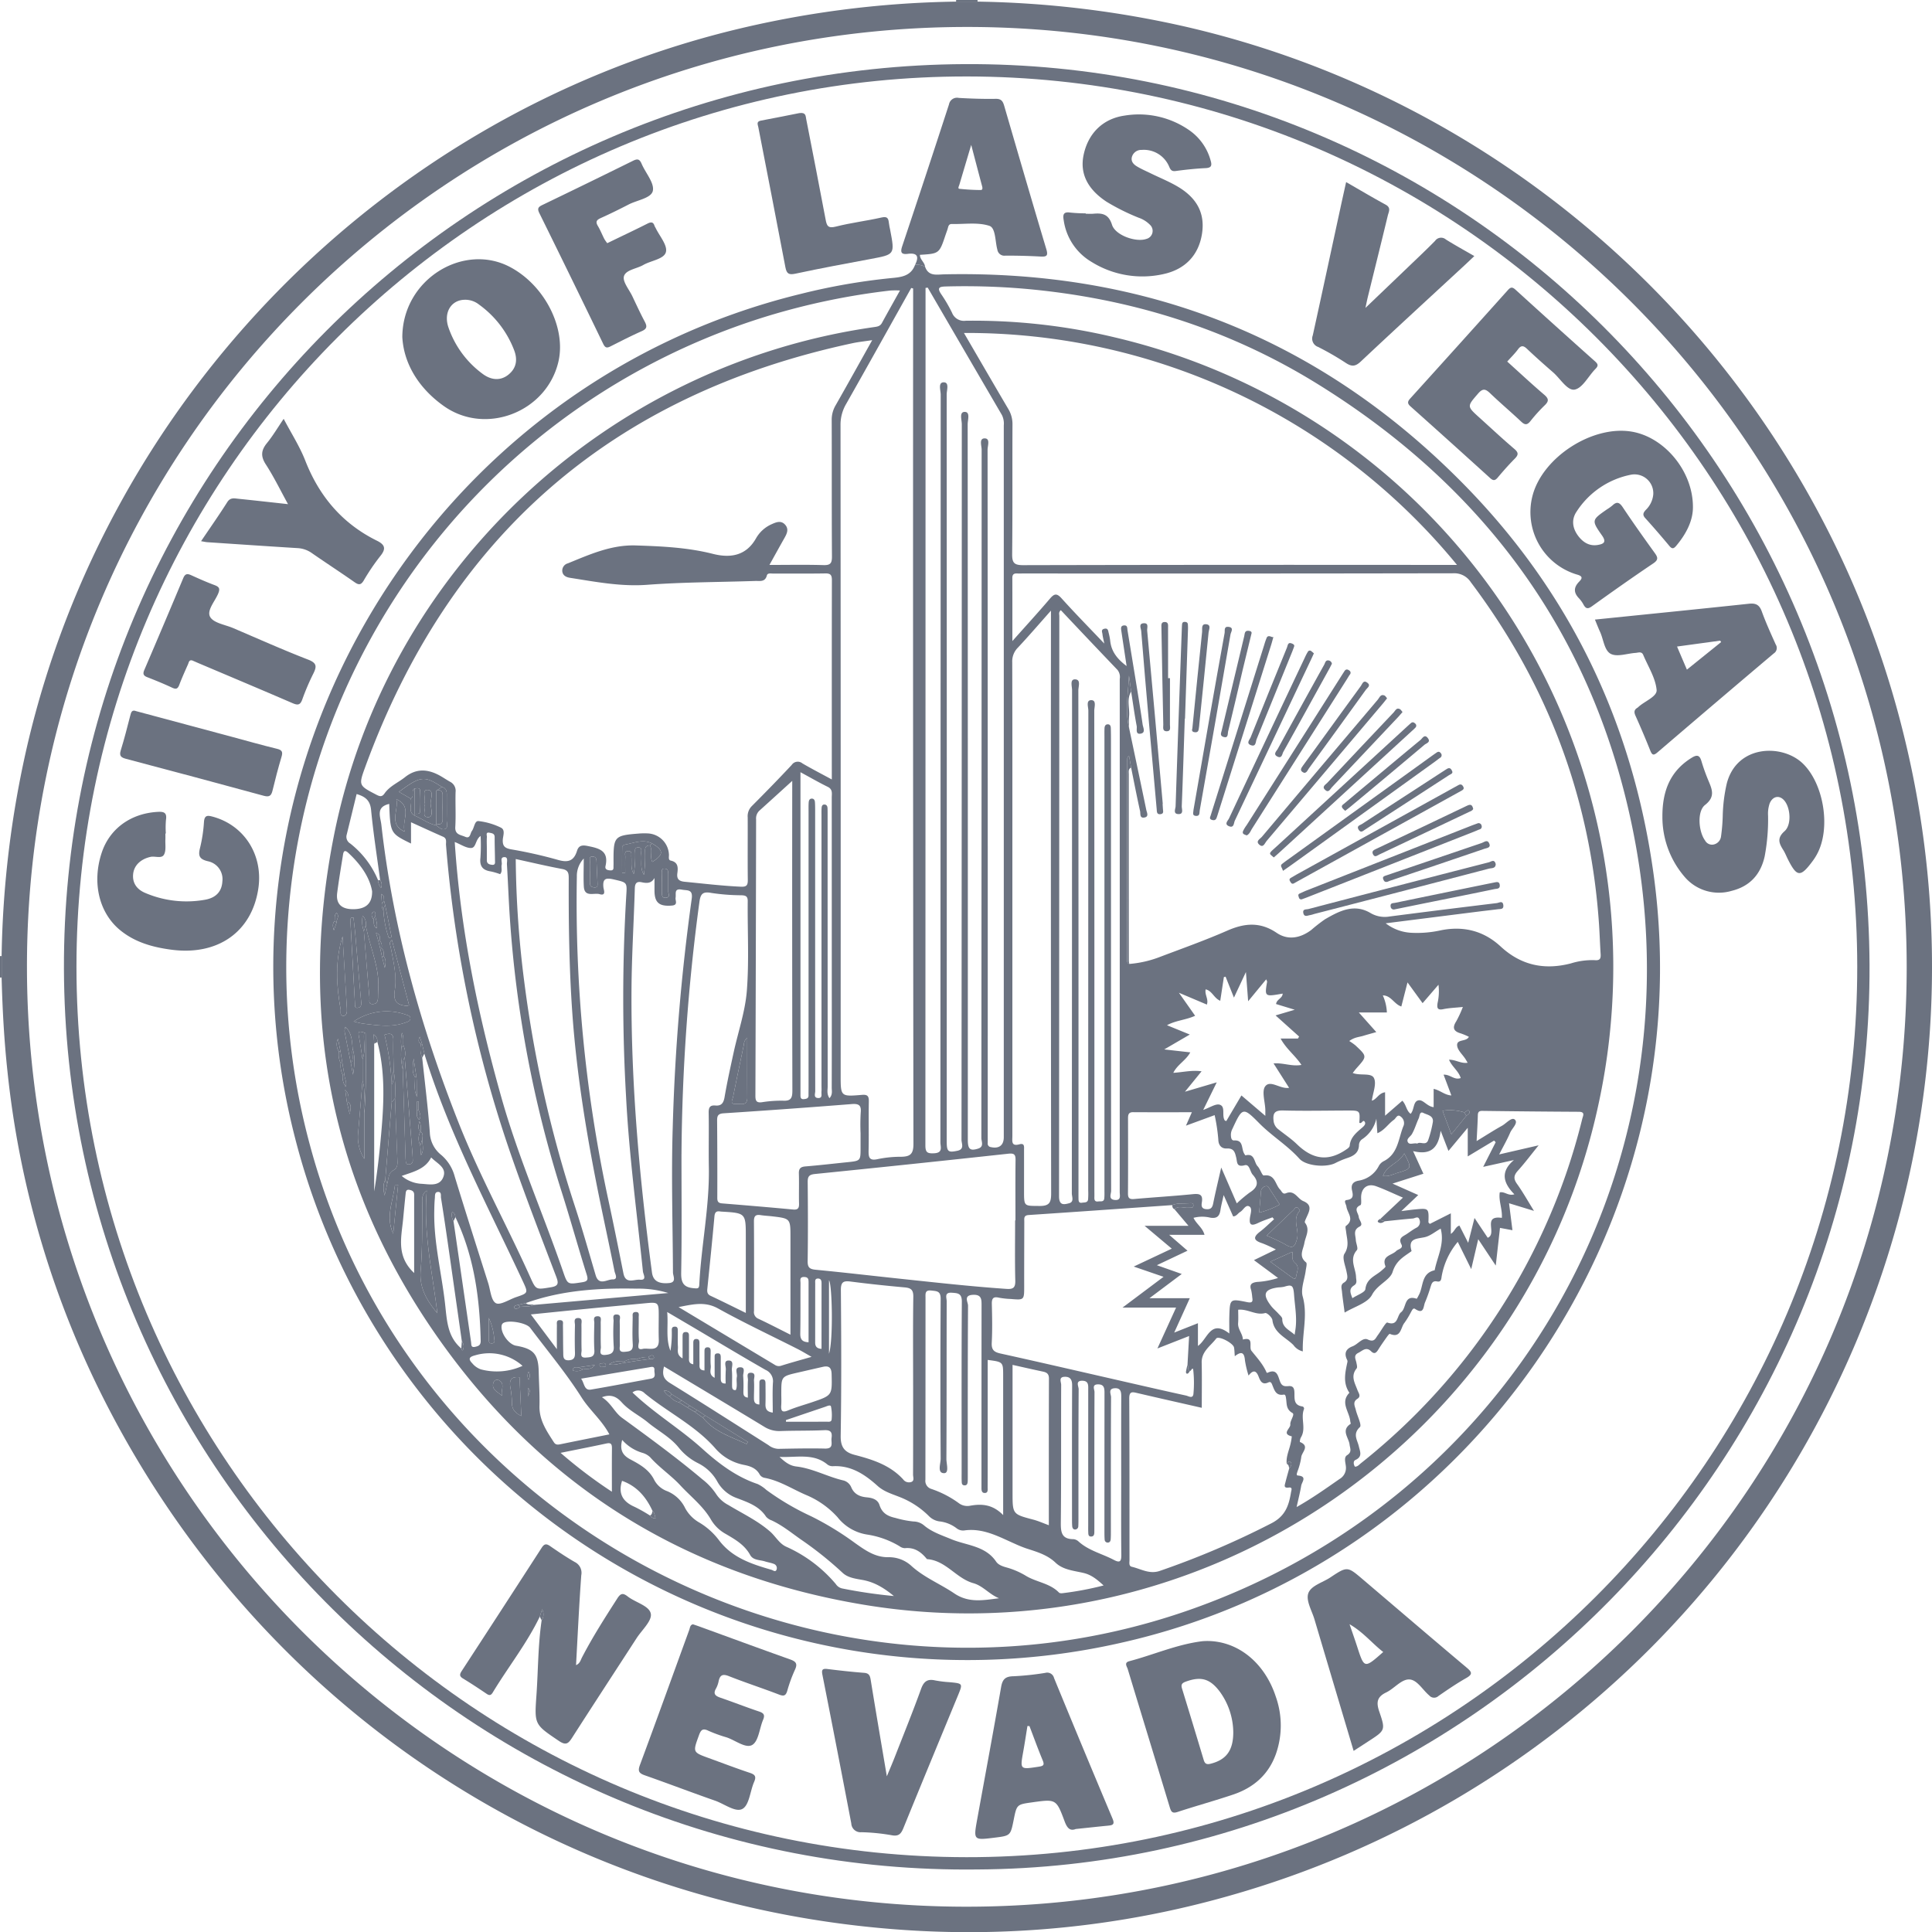 <?xml version="1.0" encoding="UTF-8"?> <svg xmlns="http://www.w3.org/2000/svg" viewBox="0 0 554.793 554.833"><defs><style>.a{fill:#6b7280;}</style></defs><path class="a" d="M0,274.559a3.139,3.139,0,0,1,.465-.008v6.167l-.233,0L0,280.71Z"></path><path class="a" d="M274.551.465c0-.155.007-.31.008-.465h6.151c0,.155,0,.31.008.465Z"></path><path class="a" d="M274.551.465h6.167A288.193,288.193,0,0,1,341.037,7.8C442.251,31.354,522.629,111.15,546.961,212.159A277.255,277.255,0,0,1,353.006,544.391,273.067,273.067,0,0,1,256.781,554c-96.742-7.507-180.934-63.4-225.728-149.811a270.607,270.607,0,0,1-28.9-96.43c-.967-8.992-1.459-18-1.689-27.038v-6.167a288.183,288.183,0,0,1,7.327-60.3C31.057,114.28,109.49,34.21,208.82,9.083A286.05,286.05,0,0,1,274.551.465Zm3.127,547.062c149.166-.078,269.927-120.877,269.849-269.935C547.45,128.425,426.654,7.667,277.592,7.742,128.428,7.817,7.662,128.621,7.742,277.678,7.821,426.845,128.62,547.605,277.678,547.527Z"></path><path class="a" d="M280.754,536.834c-144.374,1.8-261.922-114.76-262.394-258.6C17.891,135.412,133.45,19.122,277.032,18.413,419.867,17.709,536.2,133.5,536.856,277.03,537.507,418.889,422.06,536.005,280.754,536.834Zm252.57-259.215C533.3,136.6,418.9,22.144,277.759,21.956c-140.987-.188-255.823,114.6-255.8,255.694.018,141.028,114.462,255.517,255.556,255.657C418.55,533.446,533.346,418.707,533.324,277.619Z"></path><path class="a" d="M265.649,76.6c1,2.83,3.348,2.226,5.5,2.18,58.487-1.238,108.528,18.8,149.431,60.542,30.445,31.066,48.331,68.6,54.268,111.755,14,101.752-53.141,198.437-153.3,220.75A199.2,199.2,0,0,1,84.72,326.738c-27.474-106.626,38.358-216.359,145.4-242.383a180.229,180.229,0,0,1,25.543-4.472c2.96-.281,5.872-.472,7.114-3.849A5.209,5.209,0,0,1,265.649,76.6ZM109.554,272.325a2.36,2.36,0,0,0-.512-2.24c-.033-.761.363-1.7-1.066-2.2l.638,2.194.557,2.2.483,2.237.838,3.417c.36-1.594.329-2.543-.355-3.4C110.145,273.749,110.36,272.9,109.554,272.325Zm.118-12.876a2.759,2.759,0,0,0,.433,2.012,28.7,28.7,0,0,0,1.543,7.86l.827-.166q-.922-4.56-1.844-9.119l-.346-1.365c-.115-.635.243-1.424-.813-1.967Zm-13.015,5.462c-.122-.86.969-1.737-.014-2.781-.777.767-.409,1.624-.566,2.349-.638.71-.564,1.5-.2,2.659ZM198.07,403.668l-2.369-1.556-2.789-1.713a2.457,2.457,0,0,0-2.23-1.061,3.29,3.29,0,0,0,1.61,1.617,4.987,4.987,0,0,0,2.682,1.739l2.437,1.5,2.122,1.268,2.321,1.648c3.291,4.1,8.113,5.481,12.54,7.562l.358-.609-12.246-7.58-2.337-1.546ZM100.062,316.5c0-1.1.315-2.271-.935-3.538.2,1.432.339,2.453.479,3.475l.82,3.507C100.71,318.28,100.965,317.3,100.062,316.5Zm-2.27-14.491-.733-3.72a3.8,3.8,0,0,0,.27,3.7,5.129,5.129,0,0,0,.531,3.331,5.776,5.776,0,0,0,.558,3.354,4.636,4.636,0,0,0,.857,3.4c.377-1.332-.289-2.327-.376-3.391l-.572-3.342Zm85.061,88.322a5.093,5.093,0,0,0-3.36.522c-1.507-.017-3.035-.131-4.6.925,1.78.411,3.155-.345,4.6-.464l3.36-.545,3.855-.521c.565.084,1.316-.012,1.024-.669-.328-.738-1.047-.253-1.56.114A7.261,7.261,0,0,0,182.853,390.327Zm-63.1-71.61c0,.954-.33,1.979.625,2.812.715-1.039.123-1.912-.179-2.8v-2.441l-.446.014Zm1.139-18.957a6.385,6.385,0,0,0,.354,4c.751,7.128,1.647,14.244,2.183,21.388a8.559,8.559,0,0,0,3.236,6.473,12.207,12.207,0,0,1,3.922,6.255c3.126,10.215,6.381,20.391,9.606,30.576.643,2.028.829,5.009,2.2,5.759,1.254.684,3.834-1.061,5.83-1.736,3.451-1.168,3.481-1.182,1.937-4.5-10.02-21.555-21.306-42.561-28.307-65.422q-.306-1.334-.613-2.668l-.69-2.172C120.091,298.688,120.083,299.323,120.888,299.76ZM148.832,374.7c-.569.095-1.405.288-1.1.9.23.465,1.107.16,1.583-.322,1.345-.184,2.75.05,4.033-.57l38.56-3.406a29.181,29.181,0,0,0-9.047-1.253c-10.824-.211-21.538.42-31.851,4.139ZM107.254,264.017c.219.8-.2,1.82.914,2.546.363-1.4-.365-2.5-.359-3.657.1-.581-.122-1.361-.659-1C106.414,262.39,106.776,263.318,107.254,264.017ZM120.741,324.9a4.623,4.623,0,0,0-.326-2.964c-.164,1.241-.661,2.158.367,2.925a4.132,4.132,0,0,0-.095,4.031l.21,2.838c.976-1.522.347-3.045.361-4.55C121.332,326.369,121.6,325.509,120.741,324.9Zm-1.578-15.628c.06,1.925-.438,3.927.634,5.718-.246-1.895-.062-3.8-.21-5.685l-.805-5.323C118.5,306.288,118.241,307.829,119.163,309.277Zm46.962,83.378c-.692-.007-1.518-.278-1.673.866a3.289,3.289,0,0,0,2.914-.294c1.045-.265,2.352.291,3.437-1.251Zm-50.288-92.469c-.1-1.161.191-2.368-.421-3.6a12.156,12.156,0,0,0-.137,4.214,18.612,18.612,0,0,0,.376,6.277q.393,12.384.786,24.769c.014.463.029.928.07,1.39.049.545.045,1.182.845,1.134a1.107,1.107,0,0,0,1.175-1.247c-.023-.649-.052-1.3-.1-1.946q-1.1-13.734-2.211-27.465A5.381,5.381,0,0,0,115.837,300.186Zm-15.087,5.09.624,3.341c.391-2.5.7-4.954-.088-7.351-.244-2.141-.1-4.423-2.105-6.393a4.951,4.951,0,0,0-.245,1.246C99.525,299.174,100.141,302.224,100.75,305.276Zm3.813-8.783c-.817-.128-1.9-.81-1.53,1.02.448,2.2.72,4.438,1.069,6.66l.006,6.2c-.432,5.1-.842,10.2-1.3,15.292a11.662,11.662,0,0,0,1.812,7.125V319.594c.65-7.592.395-15.2.365-22.8C104.981,296.691,104.708,296.592,104.563,296.493Zm8.472,10.866c-.04-2.879-.169-5.76-.089-8.636.057-2.06-.942-2.084-2.53-1.572a72.085,72.085,0,0,1,2.072,14.288l0,5.058q-.928,11.156-1.859,22.312c-.648,1.269-.613,2.581-.191,4.5.331-1.491.542-2.446.754-3.4.371-1.32.332-3.053,1.56-3.716,1.4-.759,1.415-1.7,1.363-2.941-.25-5.946-.466-11.9-.695-17.842A34.212,34.212,0,0,0,113.035,307.359Zm307.408,12.064a13.553,13.553,0,0,0-6.2-.444l2.526,6.752,4.3-5.314c.46-.384,1.279-.776.787-1.426C421.462,318.469,420.97,319.388,420.443,319.423ZM187.3,242.23c-2.671-1.363-5.248-.133-7.847.315-.3.052-.772.415-.777.642-.056,2.493-.035,4.986-.035,7.48l.9-.026c0-1.519-.038-3.04.018-4.557.023-.642-.4-1.636.818-1.682s.861.946.918,1.606c.144,1.656-.271,3.379.7,4.975a33.861,33.861,0,0,0,.41-5.879c.017-.652-.384-1.679.755-1.753,1.425-.092.883,1.107.97,1.819.244,2-.423,4.105.78,6.042a38.529,38.529,0,0,0,.339-6.249c0-1.009-.23-2.155,1.346-2.195.958,1.436-.069,3.225.727,4.736C190.644,245.417,190.614,244.143,187.3,242.23Zm.073,191.636c-1.849-4.027-4.561-7.149-8.743-8.631-1.217,3.772.318,6.049,3.661,7.5a45.111,45.111,0,0,1,4.332,2.447,1.752,1.752,0,0,0,1.645.809C187.982,435.226,188.025,434.421,187.373,433.866Zm-82.882-166.48c.525,6.388,1.028,12.778,1.609,19.161.058.636-.452,1.858,1,1.783,1.23-.064,1.435-.932,1.446-1.949.019-1.576.178-3.158.09-4.726-.311-5.525-2.666-10.6-3.6-15.992a3.028,3.028,0,0,0-.893-2.688A8.132,8.132,0,0,0,104.491,267.386Zm13.445-38.063c.61,1.588-1.085,3.745,1.214,4.916,2.048.892,3.865,2.293,6.1,2.759.788.615,1.728,1.458,2.635,1,.867-.433.357-1.663.377-2.533.057-2.38,0-4.764.029-7.146.014-1.088-.131-2.021-1.386-2.325-5.042-3.326-6.152-3.209-12.347,1.4Zm-10.485,70.412v42.4c.9-5.455,1.5-10.9,1.991-16.352.8-8.9,1.243-17.8-1.074-26.58a2.391,2.391,0,0,0-1.064-2.178Zm23.33,49.788c-.106-.618-.222-1.229-.947-1.493a3.456,3.456,0,0,0,.4,2.66q2.52,17.37,5.041,34.74c.1.68-.093,1.605,1.168,1.328.985-.215,1.618-.474,1.59-1.761C137.772,372.726,136.124,360.75,130.781,349.523Zm-21.623-96.8c-.892-6.7-1.95-13.393-2.595-20.122-.264-2.753-1.651-3.851-4.154-4.584-.953,3.908-1.888,7.76-2.836,11.61a2.231,2.231,0,0,0,1,2.594,26.19,26.19,0,0,1,7.985,10.515,3.607,3.607,0,0,0,.867,2.223A2.211,2.211,0,0,0,109.158,252.727Zm23.3,134.491c.1.3.3.884.542.281a2.475,2.475,0,0,0-.381-2.362q-1.851-12.99-3.706-25.98c-.73-5.067-1.465-10.133-2.277-15.187-.095-.589.228-1.754-.887-1.688-.992.058-.81,1.118-.877,1.8-.128,1.3-.15,2.6-.171,3.907-.14,8.911,2.1,17.541,3.093,26.316C128.331,379.029,128.416,383.805,132.46,387.218ZM396.408,350l6.458-6.086c-2.765-1.189-5.181-2.358-7.689-3.27-2.552-.929-4.357.561-4.321,3.319.01.725.128,1.949-.192,2.1-2.1.962-.609,2.218-.486,3.4.1.943,1.436,2.154.27,2.746-1.976,1-1.188,2.452-1.119,3.819.052,1.017.75,2.458.306,2.967-2.254,2.586-.33,5.153-.237,7.692.034.936.446,1.8-.59,2.444-1.586.991-.99,2.211-.454,3.659,1.439-.956,3.623-1.666,3.731-2.613.353-3.111,2.948-3.783,4.71-5.372.4-.363,1.146-.946,1.061-1.161-1.22-3.077,1.805-3.109,3.06-4.389.585-.6,2.133-.7,1.508-1.93-.946-1.855.426-2.245,1.476-2.933.934-.612,1.826-1.3,2.808-1.823a1.81,1.81,0,0,0,.895-2.364c-.345-1.109-1.261-.349-1.895-.3-2.69.221-5.373.522-8.059.8C397.236,350.467,396.59,350.649,396.408,350ZM341.689,393.7c-.836-.359-.331-1.236-.687-1.782.151-2.686.3-5.372.464-8.265l-9.1,3.57,5.358-11.736H322.342l11.782-8.837-8.562-2.945,10.923-5.141c-2.625-2.206-4.9-4.119-7.794-6.553h12.6l-4.031-4.777c1.278-1.135,2.761-.245,4.137-.415.506-.063,1.223.2,1.292-.591.074-.847-.653-.737-1.169-.69-1.638.149-3.326-.149-4.909.519-13.734.959-27.466,1.938-41.2,2.847-1.5.1-1.271,1-1.273,1.9-.016,6.145-.041,12.289-.031,18.434.006,4.1.03,4.107-3.878,3.775a22.65,22.65,0,0,1-3.326-.36c-1.638-.392-2.129.147-2.088,1.788.093,3.722.168,7.455-.026,11.168-.107,2.05.689,2.664,2.537,3.071,11.158,2.46,22.288,5.044,33.428,7.585,6.611,1.508,13.218,3.039,19.843,4.484.684.149,2,1.057,2.117-.583a33.879,33.879,0,0,0-.052-6.688C342.505,392.307,342.061,393.718,341.689,393.7Zm27.8,26.675c-.248-2.155.777-4.064,1.174-6.095a14.708,14.708,0,0,0,.288-1.816c-3.06-.738-.306-2.306-.425-3.4-.122-1.121,1.393-2.865.625-3.3-1.924-1.078-1.6-2.7-1.861-4.254-.075-.455-.132-1.123-.68-1.031-2.163.366-2.616-1.177-3.211-2.651-.193-.48-.41-1.22-1.143-.868-1.738.833-2.322-.324-2.8-1.567-.64-1.683-1.464-2.262-2.922-.384a29.337,29.337,0,0,1-1.031-4.33c-.17-2.12-.857-2.868-2.917-1.223-.088-1.057-.091-1.788-.221-2.5-.237-1.283-4.448-3.473-5.123-2.58-1.617,2.141-4.247,3.689-4.168,6.934.1,4.256.026,8.517.026,12.955-6.38-1.454-12.449-2.815-18.5-4.232-1.44-.338-2.339-.566-2.326,1.577.094,15.458.058,30.916.072,46.374,0,.714-.255,1.719.667,1.932,2.62.606,5.005,2.2,7.99,1.2a242.98,242.98,0,0,0,32-13.639c4.111-2.068,5.111-5.176,5.731-8.977.09-.55.519-1.5-.652-1.337-1.565.219-1.157-.69-.962-1.474.335-1.35.724-2.686,1.09-4.027.487-.594.918-1.284.317-1.941C370.332,419.508,369.683,419.873,369.493,420.371ZM324.255,209.164c1.644,7.8,3.3,15.6,4.911,23.4.161.781.871,2.011-.646,2.213-1.3.174-.985-1.172-1.131-1.826-.926-4.16-1.731-8.346-2.576-12.524l-.6-3.4a1.158,1.158,0,0,0-.5.933q-.032,28.589-.041,57.178c0,.609-.2,1.344.628,1.665a31.291,31.291,0,0,0,8.935-2.07c6.431-2.43,12.918-4.742,19.211-7.5,4.96-2.17,9.425-2.565,14.155.641,3.248,2.2,6.772,1.531,9.9-.789a46.08,46.08,0,0,1,3.961-3.089c4.08-2.375,8.348-4.607,13.056-1.83a8.053,8.053,0,0,0,5.535,1.012q15.372-1.985,30.76-3.844c.685-.084,1.761-.847,1.886.673.1,1.164-.855,1-1.55,1.088-1.662.215-3.328.394-4.991.6-8.915,1.123-17.829,2.252-27.242,3.442a13.076,13.076,0,0,0,7.324,2.72,31.476,31.476,0,0,0,8.607-.733c6.507-1.274,12.25.2,17.081,4.671,5.869,5.433,12.581,6.831,20.185,4.85a20.526,20.526,0,0,1,6.892-.921c1.488.126,1.713-.536,1.632-1.764-.184-2.788-.267-5.582-.452-8.37-2.429-36.479-14.848-69.212-36.819-98.389a5.635,5.635,0,0,0-5.066-2.576q-61.644.109-123.29.053c-.652,0-1.306.033-1.957,0-.911-.047-1.354.282-1.35,1.263.022,5.824.011,11.649.011,18.151,3.9-4.387,7.4-8.206,10.757-12.148,1.229-1.444,1.954-1.7,3.364-.13,3.851,4.278,7.892,8.384,12.269,12.991-.262-1.307-.451-2-.524-2.7-.059-.567-.5-1.307.543-1.551.955-.224,1.078.393,1.211,1.063a19.9,19.9,0,0,1,.451,2.183c.264,3.178,1.977,5.4,4.733,7.461-.544-3.607-1.032-6.82-1.51-10.034-.111-.746-.281-1.607.858-1.634.957-.023.811.819.911,1.428q1.043,6.334,2.079,12.671c.774,4.777,1.576,9.549,2.262,14.339.124.866.921,2.311-.456,2.621-1.725.387-1.1-1.37-1.248-2.16-.624-3.288-1.077-6.609-1.592-9.918l-.621-4.554C323.968,199.11,323.017,204.157,324.255,209.164ZM250.462,97.68c-2.323.352-3.985.517-5.608.864q-103.725,22.2-140.037,121.872c-1.888,5.179-1.735,5.185,3.31,7.82,1.026.536,1.607.592,2.3-.395,1.483-2.125,3.907-3.1,5.858-4.658,3.3-2.63,6.645-2.342,10.086-.419.972.544,1.892,1.182,2.866,1.723a2.891,2.891,0,0,1,1.588,2.947c-.1,3.351.113,6.716-.086,10.058-.132,2.232,1.582,2.24,2.8,2.785,1.547.691,1.439-.942,1.972-1.656.706-.945.751-2.944,1.9-2.84a19.665,19.665,0,0,1,6.385,1.861c1.412.658.627,2.38.581,3.57-.07,1.816.673,2.357,2.343,2.674a130.155,130.155,0,0,1,13.328,2.99c2.949.89,4.7.487,5.646-2.54.462-1.483,1.364-1.741,2.991-1.415,3.317.663,6.207,1.32,5.193,5.779-.223.981.565,1.2,1.4,1.243,1.075.05.866-.718.894-1.327.026-.558.007-1.118.007-1.677,0-6.672.331-7.029,7.016-7.558a20.029,20.029,0,0,1,2.792-.059,6.363,6.363,0,0,1,6.108,6.1c.035.615-.265,1.534.527,1.708,2.171.475,2.093,2.047,1.885,3.622-.224,1.7.494,2.3,2.1,2.457,5.374.523,10.734,1.17,16.137,1.417,1.69.077,2.009-.456,1.992-1.983-.067-5.962,0-11.926-.027-17.889a4.113,4.113,0,0,1,1.158-3.253c3.882-3.89,7.723-7.824,11.476-11.839a2.09,2.09,0,0,1,3.086-.441c2.673,1.564,5.431,2.981,8.431,4.609,0-19.4-.012-38.315.026-57.226,0-1.4-.326-1.966-1.848-1.94-5.03.085-10.062.027-15.093.038-.631,0-1.542-.2-1.731.54-.5,1.979-2.042,1.542-3.343,1.586-10.334.348-20.695.33-31,1.1-7.576.568-14.825-.855-22.164-2-.987-.154-2.048-.564-2.234-1.805a2.162,2.162,0,0,1,1.6-2.353c6.278-2.555,12.461-5.365,19.517-5.139,7.452.239,14.84.576,22.141,2.421,4.869,1.231,9.46.647,12.348-4.431a9.649,9.649,0,0,1,4.487-4.081c1.275-.563,2.683-1.2,3.873.113,1.16,1.276.543,2.574-.176,3.842-1.4,2.471-2.768,4.961-4.31,7.73,5.477,0,10.506-.1,15.527.05,2.011.062,2.435-.576,2.423-2.489-.086-13.043-.026-26.088-.07-39.131a8.123,8.123,0,0,1,1.1-4.222C243.378,110.391,246.75,104.311,250.462,97.68Zm7.972-14.263a25.913,25.913,0,0,0-2.775.012,199.538,199.538,0,0,0-35.724,7.482A195.545,195.545,0,0,0,88.98,328.753c29.046,108.435,145.512,170.416,251.6,133.9,92.162-31.726,146.714-124.243,129.039-220.533-10.542-57.429-41.832-101.317-91.439-131.962-25.844-15.965-54.2-24.689-84.446-27.28a201.55,201.55,0,0,0-22.067-.616c-1.891.045-2.694.3-1.367,2.252a40.822,40.822,0,0,1,3.088,5.3,3.656,3.656,0,0,0,3.895,2.29A174.417,174.417,0,0,1,320.2,96.9,185.666,185.666,0,0,1,459.157,316.471C438.8,412.9,345.3,476.966,248.04,460.815c-51.923-8.622-93.267-34.749-123.171-77.956C94.977,339.67,85.7,291.676,95.825,240.283c15.021-76.22,77.994-135.312,155.076-146.341.943-.135,1.815-.21,2.348-1.189C254.925,89.675,256.649,86.622,258.434,83.417ZM418.4,162.226A182.08,182.08,0,0,0,276.806,95.613c4.412,7.574,8.55,14.719,12.738,21.835a8.351,8.351,0,0,1,1.2,4.466c-.059,12.392.038,24.786-.091,37.177-.025,2.478.526,3.206,3.133,3.2q60.657-.139,121.315-.065ZM262.217,82.84l-.549-.141c-6.22,11.106-12.409,22.23-18.687,33.3a11.724,11.724,0,0,0-1.616,6.052q.07,93.38.038,186.759c0,6.054,0,6.112,6.033,5.6,1.611-.137,2.09.256,2.057,1.88-.095,4.658.036,9.32-.066,13.978-.044,1.981.1,3.16,2.639,2.578a32.33,32.33,0,0,1,6.661-.668c2.54-.042,3.581-.671,3.577-3.661q-.163-121.477-.087-242.955Zm4.18-.25-.618.094v1.3q0,122.46-.044,244.918c0,2.042.563,2.369,2.511,2.273,2.622-.13,1.8-1.869,1.8-3.129q.051-107.362.085-214.723c0-1.235-.831-3.521.858-3.535s.859,2.267.86,3.483q.055,107.221.01,214.442c0,3,.393,3.311,3.068,2.743,2.111-.449,1.177-2.081,1.178-3.154q.071-102.748.084-205.5c0-1.235-.8-3.535.845-3.522s.841,2.316.842,3.566q.069,102.749.042,205.5c0,2.66.667,3.209,2.952,2.493,1.791-.562.938-2.042.939-3.062q.066-98.834.08-197.668c0-1.13-.81-3.252.9-3.223,1.633.028.8,2.147.805,3.285q.072,98.415.043,196.829c0,.746.006,1.491,0,2.237a.992.992,0,0,0,.879,1.16c2.333.533,3.73-.477,3.73-2.847q.006-102.191,0-204.379a5.567,5.567,0,0,0-.527-2.977Q277.045,100.9,266.4,82.59ZM395.235,321.226a9.532,9.532,0,0,1-4.156,5.957,2.135,2.135,0,0,0-.836,1.7c-.089,2.256-1.622,3.092-3.485,3.7A24.886,24.886,0,0,0,383.427,334c-2.627,1.314-8.374.868-10.307-1.279-3.453-3.838-7.887-6.5-11.5-10.155-4.694-4.747-4.842-4.608-7.712,1.578a3.89,3.89,0,0,0-.446,1.56c0,.715.043,1.832.922,1.784,2.253-.124,2.171,1.5,2.543,2.891a3.591,3.591,0,0,0,.7,1.4c2.743-.72,2.448,1.993,3.5,3.107.748.792,1.33,2.723,1.776,2.661,3.291-.465,3.264,2.611,4.7,4.064.493.5.694,1.445,1.692,1.034,2.464-1.015,3.269,1.561,4.942,2.255,2.877,1.195,1.631,3.1.832,4.929-.18.411-.5,1.061-.336,1.276,1.556,2.017.16,3.921-.168,5.835s-1.732,3.788.478,5.566c.372.3,0,1.581-.1,2.4-.319,2.484-1.475,5.186-.858,7.4,1.49,5.347-.156,10.441.031,15.758a4.6,4.6,0,0,1-2.683-1.8c-2.177-2.235-5.585-3.395-6.051-7.189-.1-.788-1.572-2.157-2.072-2.02-2.7.742-4.929-1.235-7.753-.951,0,1.248.079,2.548-.019,3.835-.136,1.77,1.32,3.036,1.369,4.726,3.352-.909,1.616,2.164,2.458,3.224,1.568,1.976,3.33,3.846,4.34,6.223a.267.267,0,0,0,.232.114c2.958-1.42,3.055,1.218,3.758,2.763.524,1.15,1.366,1.129,2.285,1.047,1.215-.109,1.634.437,1.714,1.588.121,1.734-.43,3.886,2.311,4.251a.63.63,0,0,1,.4.893c-.939,2.6.734,5.466-.839,8.013a2.572,2.572,0,0,0-.288,1.3c3.032,1.206.419,3,.382,4.431a19.038,19.038,0,0,1-1.075,4.022c-.1.391-.468,1.134.119,1.18,2.771.216,1.129,1.861.954,2.911-.325,1.939-.818,3.849-1.323,6.142,4.56-2.58,8.414-5.331,12.3-8.036a3.678,3.678,0,0,0,1.839-3.7c-.1-1.051-.626-2.538.346-3.15,1.487-.935.862-1.911.723-3.071-.236-1.966-2.535-4.084.292-5.924.1-.063-.077-.515-.1-.787-.229-2.711-2.976-5.35-.239-8.147-1.946-2.856-1.2-5.877-.558-8.9a.916.916,0,0,0-.1-.544c-.924-1.884-.384-3.162,1.562-3.9,1.527-.583,2.908-2.634,4.345-1.966,1.934.9,2.2-.285,2.918-1.247.94-1.265,2.306-3.766,2.731-3.614,3.171,1.131,2.682-2.017,3.955-2.977,1.568-1.181.77-5.137,4.479-3.847a6.628,6.628,0,0,0,.517-.916c1.477-2.469.65-6.407,4.636-7.277.737-3.878,2.912-7.561,1.724-11.953-1.656.927-3.018,2.112-4.567,2.457-2.305.513-4.9.273-3.8,3.923.016.05-.094.161-.167.213-2.173,1.545-4.27,2.654-5.266,5.845-.744,2.382-4.328,3.576-5.915,6.569-1.251,2.362-5.032,3.383-7.862,5.105-.309-2.362-.595-4.2-.77-6.053-.082-.872-.506-1.915.545-2.54,1.38-.82,1-1.962.761-3.184-.337-1.724-1.316-4-.594-5.112,1.467-2.268.715-4.238.475-6.376-.062-.552-.3-1.442-.055-1.616,2.581-1.84.386-3.719.147-5.572-.084-.65-.921-1.752.091-1.872,2.11-.251,1.791-1.524,1.515-2.786-.356-1.63.284-2.457,1.827-2.762a7.913,7.913,0,0,0,5.863-4.218,3.307,3.307,0,0,1,1.361-1.364c4.3-2.129,4.242-6.7,5.81-10.34a2.317,2.317,0,0,0-.892-2.5c-.956-.806-1.349.519-1.944.937-1.613,1.132-2.669,2.989-4.737,3.853C395.414,323.862,395.324,322.544,395.235,321.226ZM291.5,350.453h.1c0-5.777-.041-11.555.025-17.331.019-1.6-.393-2.007-2.08-1.823q-27.741,3.023-55.507,5.824c-1.759.177-2.119.769-2.1,2.375.072,7.547.1,15.1-.013,22.642-.027,1.85.581,2.319,2.335,2.486,7.969.759,15.92,1.7,23.88,2.541,10.27,1.086,20.532,2.241,30.839,2.951,1.877.129,2.621-.255,2.57-2.339C291.406,362.007,291.5,356.229,291.5,350.453Zm13.129-175.236c-.7.589-.436,1.187-.436,1.694q-.022,83.3-.079,166.6c0,2.694,1.378,2.418,2.89,2.016s.781-1.885.782-2.845q.06-72.259.066-144.519c0-1.088-.673-3.077.823-3.078,1.8,0,.983,2.039.984,3.159q.065,71.84.037,143.68c0,.746-.006,1.491.007,2.236.011.673.03,1.377,1.019,1.211.69-.116,1.618.059,1.735-.98a22.625,22.625,0,0,0,.035-2.513q0-68.906.036-137.81c0-1.06-.753-3.026.86-3.009,1.536.015.841,1.982.842,3.067q.056,68.765.031,137.531c0,.745.025,1.491,0,2.236-.03.8.237,1.249,1.117,1.114.678-.1,1.617.231,1.726-.887.081-.831.048-1.674.048-2.512q0-64.992,0-129.984c0-.838-.018-1.678.021-2.515.028-.595.267-1.13.963-1.115.744.015.834.632.849,1.2.034,1.3.04,2.608.04,3.913q0,64.433.045,128.865c0,.882-.869,2.441,1.055,2.609,1.895.166,1.413-1.291,1.414-2.3q.02-73.658.009-147.315a3.275,3.275,0,0,0-.655-2.6Q312.731,183.827,304.628,175.217Zm113.984,181.4a20.923,20.923,0,0,0-4.638,9.975c-.1.69-.152,1.621-1.276,1.391-1.5-.308-1.631.816-1.961,1.769a41.86,41.86,0,0,1-1.506,4.193c-.526,1.118-.241,3.68-2.86,1.932-.608-.406-.9.422-1.176.871a24.032,24.032,0,0,1-1.88,3.1c-1.139,1.346-.959,4.569-4.224,3.184-.14-.06-.635.6-.9.967-.805,1.141-1.609,2.284-2.35,3.466-.554.884-1.1,1.579-2.113.577-1.431-1.419-2.484-.146-3.671.442-1.513.749-.73,1.842-.542,2.882.1.532.306,1.287.048,1.6-1.8,2.2-.488,4.2.257,6.245.3.826,1.116,1.745-.023,2.467-1.473.935-.719,2.1-.461,3.2.4,1.708,1.78,4.354,1.173,4.922-2.147,2.008-.72,3.693-.31,5.513.334,1.485,1.145,2.973-.977,3.935-.652.295-.588,1.24-.135,1.922.781,0,1.191-.57,1.684-.964a181.975,181.975,0,0,0,52.74-67.6A178.875,178.875,0,0,0,454.357,321.3c.225-.911.922-2.028-.984-2.039q-13.832-.076-27.663-.258c-.953-.012-1.31.27-1.335,1.232-.062,2.342-.212,4.682-.347,7.433,2.692-1.638,4.948-3.1,7.291-4.4,1.242-.69,2.772-2.58,3.679-1.759,1.057.958-.8,2.48-1.341,3.756-.871,2.03-1.983,3.956-3.153,6.238l11.327-2.612c-2.173,2.683-3.956,5.068-5.942,7.27-1.185,1.313-1.353,2.291-.273,3.794,1.692,2.359,3.112,4.914,4.88,7.76l-7.159-2.19.978,7.741-3.578-.665c-.391,3.478-.766,6.817-1.216,10.82l-5.032-7.575c-.714,3.051-1.295,5.534-2.012,8.593ZM301.792,175.35c-3.484,3.921-6.418,7.344-9.5,10.627a5.563,5.563,0,0,0-1.618,4.183c.059,19.283.038,38.567.038,57.85q0,39.126,0,78.251c0,1.355-.408,3.009,2.009,2.34,1.576-.435,1.34.766,1.342,1.661.011,3.913,0,7.825,0,11.738,0,4.514,0,4.261,4.407,4.306,2.955.03,3.381-1.05,3.377-3.694q-.117-81.883-.059-163.768Zm-190.026,55.5c-3.855.9-2.573,3.547-2.271,5.86.012.092.022.185.033.277,3.342,29.569,11.3,57.947,22.214,85.542,5.987,15.131,13.866,29.395,20.525,44.22,1.67,3.716,1.664,3.586,5.81,2.925,2.152-.343,2.44-.986,1.673-3-4.3-11.279-8.64-22.548-12.622-33.941a360.311,360.311,0,0,1-19.049-90.057c-.068-.843.345-1.88-.852-2.405-2.936-1.287-5.847-2.633-9.2-4.152v6.114C112.086,239.31,112.086,239.31,111.766,230.845ZM148.1,246.683a292.447,292.447,0,0,0,2.469,35.41,348.6,348.6,0,0,0,14.449,64.077c2.168,6.617,4.058,13.324,6.024,20,.931,3.166,3.274,1.2,4.876,1.228,1.7.03.7-1.58.546-2.364-1.284-6.471-2.689-12.917-4.018-19.379-3.733-18.139-6.807-36.373-8.108-54.874-.9-12.826-1.069-25.669-1.022-38.518,0-1.42-.072-2.386-1.836-2.716C157.107,248.734,152.77,247.7,148.1,246.683Zm-17.518-4.9c1.669,25.426,6.7,49.674,13.465,73.609,4.811,17.01,11.942,33.192,17.687,49.868,1.266,3.673,1.285,3.587,5.33,2.971,1.582-.24,1.922-.608,1.407-2.247-2.476-7.883-4.679-15.853-7.182-23.728a333.966,333.966,0,0,1-14.883-78.722c-.348-5.107-.522-10.226-.837-15.336-.045-.733.418-2.072-.705-2.067-1.386.007-.606,1.418-.8,2.2-.206.849.317,1.826-.448,2.694a19.368,19.368,0,0,0-2.653-.779c-2.317-.342-3.293-1.471-3-3.918a54.071,54.071,0,0,0,.049-6.273c-1.543,1.047-1.252,3.44-2.763,3.457C133.824,243.532,132.374,242.5,130.587,241.787Zm57.363,10.337c-.909,1.622-2.248,1.535-3.675,1.233s-1.933.265-1.977,1.752c-.284,9.68-.891,19.355-.951,29.035-.17,27.235,2.3,54.294,5.876,81.266.308,2.323,1.795,3.334,4.93,3.032,2.225-.215,1.106-2.035,1.1-3.041-.069-13.966-.508-27.928-.06-41.9a592.247,592.247,0,0,1,5.439-65.362c.407-2.827-1.207-2.368-2.819-2.663-2.335-.428-1.61,1.179-1.808,2.316-.139.8.8,2.1-1.05,2.253-3.633.307-5.006-.812-5.006-4.315Zm7.747,79.3c0,11.365.123,22.731-.084,34.092-.054,2.943.777,4.186,3.653,4.416,1.045.084,1.486.178,1.547-1.044.564-11.246,2.946-22.341,2.745-33.655-.092-5.216.04-10.436-.05-15.652-.025-1.5.311-2.263,1.939-2.118,1.738.154,2.341-.746,2.629-2.435.734-4.305,1.682-8.576,2.611-12.846,1.283-5.9,3.317-11.727,3.781-17.683.664-8.521.165-17.13.252-25.7.015-1.448-.592-1.658-1.8-1.712a59.055,59.055,0,0,1-8.627-.663c-2.479-.483-3.134.269-3.445,2.6A566.6,566.6,0,0,0,195.7,331.422Zm-28.068-84.878a7.248,7.248,0,0,0-1.974,5.179,405.6,405.6,0,0,0,8.823,91.83c1.6,7.359,3.084,14.745,4.556,22.132.631,3.166,3.1,1.637,4.723,1.8,2.134.21.953-1.56.868-2.39-1.712-16.669-3.961-33.277-4.832-50.038a496.549,496.549,0,0,1,.046-57.818c.254-3.938.288-3.784-3.555-4.688-2.252-.53-3.276-.317-3,2.285.069.652.893,2.517-1.1,1.932-1.587-.465-4.332,1.008-4.526-2.173C167.51,252.125,167.629,249.641,167.629,246.544Zm94.588,151.233c0-8.465-.071-16.932.053-25.395.029-1.976-.661-2.529-2.467-2.692-5.184-.465-10.363-1.011-15.525-1.675-2.085-.268-2.827.114-2.807,2.467.117,13.949.178,27.9-.054,41.848-.054,3.269,1.153,4.71,4.009,5.454,5.138,1.339,10.157,2.922,13.92,7.028a2.049,2.049,0,0,0,2.508.687c.745-.42.344-1.354.346-2.046C262.226,414.894,262.217,406.336,262.217,397.777Zm25.855,37.3V395.084c0-3.994,0-3.994-4.44-4.568v19.812c0,5.592.01,11.183-.018,16.775,0,.673.2,1.7-.942,1.618-.8-.06-.831-.869-.826-1.544,0-.652,0-1.305,0-1.957q0-25.023.024-50.045c0-1.9.152-3.521-2.574-3.346-2.676.171-1.3,2.114-1.31,3.09-.1,16.122-.072,32.244-.073,48.367,0,.652.007,1.305-.011,1.957-.019.687-.138,1.387-1.039,1.285-.737-.083-.677-.777-.7-1.313-.035-.744-.016-1.491-.016-2.237,0-16.4-.053-32.8.058-49.206.016-2.379-1.149-2.435-2.872-2.549-2.26-.148-1.473,1.474-1.475,2.451-.042,15.1,0,30.2-.082,45.292-.007,1.42.881,4.133-.735,4.074-1.965-.072-.9-2.742-.914-4.206q-.139-22.925,0-45.85c.017-2.269-1.1-2.213-2.684-2.39-1.858-.208-1.668.909-1.667,2.052q0,26.142-.03,52.282a2.406,2.406,0,0,0,1.6,2.6,29.069,29.069,0,0,1,8.092,4.193,4.087,4.087,0,0,0,3.212.65C281.978,431.787,285.082,432.009,288.072,435.077ZM247.119,325.413a58.224,58.224,0,0,1,.042-5.866c.219-2.153-.51-2.664-2.615-2.5q-18.381,1.457-36.783,2.651c-1.769.116-1.846.944-1.835,2.3q.087,11.017.05,22.036c0,1.1.373,1.453,1.42,1.538,6.776.549,13.551,1.117,20.32,1.751,1.4.132,1.766-.358,1.733-1.673-.072-2.887.041-5.779-.047-8.665-.044-1.452.515-1.925,1.918-2.039,3.989-.326,7.967-.794,11.95-1.2,3.847-.394,3.847-.392,3.847-4.143ZM227.5,224.234c-3.1,2.816-6.261,5.7-9.443,8.565a3.053,3.053,0,0,0-.935,2.5q-.067,39.69-.2,79.382c0,1.409.294,2.034,1.837,1.839a34.779,34.779,0,0,1,6.123-.443c2.342.124,2.66-.9,2.656-2.938q-.089-43.6-.041-87.211ZM349.4,310.805l-3.882,7.919c1.9-.65,3.623-1.888,4.78-1.485,1.685.585.492,3.049,1.381,4.466.064.1.25.129.458.228,1.421-2.4,2.832-4.791,4.352-7.364,2.238,1.909,4.376,3.735,6.865,5.859,0-1,.01-1.363,0-1.726-.076-2.326-1.107-5.409,0-6.792,1.487-1.864,4.284.889,6.822.471l-4.46-7.012c2.808-.226,5.267.947,8.007.429-1.809-2.728-4.333-4.536-5.99-7.57h4.99l.325-.577-6.755-6.064,5.508-1.631-5.363-1.636c.166-1.382,1.861-1.641,1.894-3-5.195.923-5.193.923-4.472-3.4.02-.121-.09-.263-.251-.7l-5.189,6.3c-.224-2.935-.4-5.3-.641-8.388l-3.44,7.341c-.91-2.278-1.656-4.146-2.4-6.014l-.491.126c-.341,2.222-.681,4.443-1.041,6.8-1.82-.738-2.3-2.858-4.188-3.276-.337,1.55.9,2.8.344,4.369l-8.028-3.4,4.659,6.611c-2.686,1.232-5.52,1.312-8.08,2.715l6.548,2.674-7.335,4.275,7.475.845c-1.292,2.361-3.71,3.493-4.876,5.878,2.77-.169,5.274-.832,8.12-.442l-4.771,5.865Zm53.005-21.781c-2.063-.657-2.927-3.179-5.319-3.187a13.236,13.236,0,0,1,1.17,4.906h-8.054l5.015,5.63c-1.5.43-2.642.737-3.769,1.083-1.182.363-2.5.366-3.994,1.482a17.11,17.11,0,0,1,1.786,1.263c3.35,3.138,3.34,3.144.355,6.481-.358.4-.676.836-1.154,1.431,2.167.877,5.322-.163,6.11,1.481.8,1.668-.326,4.259-.612,6.481,1.416-.38,1.936-2.168,3.8-2.417v6.723l4.958-4.3c1.14,1.168,1.134,2.876,2.38,3.76,1.1-1.184.661-3.558,2.255-3.87,1.358-.265,2.451,1.766,4.352,1.96v-5.246c1.875.382,3.143,1.778,5.093,1.883l-2.238-5.965c1.93-.1,3.068,1.654,4.921.965-.621-2.048-2.537-3.266-3.359-5.263,1.928-.021,3.432,1.173,5.347.873-.306-.515-.483-.837-.684-1.145-.814-1.244-2.18-2.423-2.327-3.738-.225-2.023,2.639-1.044,3.365-2.567a18.744,18.744,0,0,0-2.282-.962c-2.042-.571-2.581-1.555-1.355-3.469a33.107,33.107,0,0,0,1.911-4.136c-2.123.223-3.9.271-5.612.629-1.731.363-1.856-.391-1.655-1.744a15.232,15.232,0,0,0,.263-5.269l-4.557,5.293-4.335-5.965C403.509,284.732,402.968,286.84,402.408,289.024Zm-60.151,30.365c-5.758,0-11.318.019-16.878-.014-1.358-.008-1.452.787-1.45,1.814.013,7.174.034,14.348-.018,21.522-.01,1.412.507,1.71,1.824,1.593,5.565-.495,11.146-.825,16.7-1.377,1.937-.192,3.071-.03,2.695,2.313-.144.893-.208,1.864,1.242,1.982,1.332.11,1.765-.427,2.01-1.651.654-3.268,1.447-6.508,2.307-10.3,1.621,3.731,3.01,6.926,4.472,10.289a37.009,37.009,0,0,1,3.76-3.15c2.286-1.453,2.648-3.042.82-5.076-.822-.914-.895-3.1-2.31-2.723-2.409.648-2.125-.918-2.428-2.154-.358-1.463-.591-2.769-2.738-2.654-1.3.069-2.372-.718-2.411-2.579a52.1,52.1,0,0,0-1.054-7l-8.237,3.018Zm9.129,23.785c-.412,1.9-.732,3.068-.909,4.259-.259,1.733-.945,2.553-2.919,2.236a9.8,9.8,0,0,0-4.831.045c.868,1.822,2.617,2.812,3.157,4.876H335.74c1.928,1.672,3.487,3.023,5.265,4.563l-8.8,4.162,7.146,2.519-9.269,6.955h11.582l-4.477,9.877L344,379.972V386.5c2.8-1.955,3.578-7.783,9.009-3.573,0-2.065-.04-3.533.007-5,.158-4.964.179-5.01,5.087-4.013,1.289.262,1.747.041,1.5-1.29a14.992,14.992,0,0,0-.325-2.2c-.588-1.657.243-2.1,1.663-2.3a23.806,23.806,0,0,0,6.06-1.139l-6.918-5.126,6.3-3.057a37.41,37.41,0,0,0-3.887-1.777c-2.262-.728-2.942-1.588-.719-3.3,1.434-1.1,2.726-2.392,4.081-3.6l-.464-.556c-1.364.528-2.77.971-4.083,1.605-1.834.886-2.711.757-2.36-1.609.155-1.046.723-2.6-.2-3.128-1.051-.6-1.7,1.047-2.611,1.581-.677.4-1.069,1.258-2.031,1.281Zm-29.421,80.7c0-7.545-.022-15.09.019-22.634.008-1.447-.068-2.729-1.939-2.59-1.929.144-.987,1.733-.992,2.585-.073,12.853-.05,25.707-.052,38.561,0,.744,0,1.49-.052,2.232-.035.483-.255.934-.817.94a.864.864,0,0,1-.915-.846c-.058-.741-.064-1.487-.064-2.231q0-19.978.018-39.958c0-1.385-.163-2.41-1.855-2.4-1.875.013-1.013,1.444-1.017,2.2-.055,12.76-.039,25.521-.04,38.282,0,.652,0,1.3-.006,1.956-.008.581-.093,1.187-.8,1.253-.98.091-.923-.691-.95-1.331s-.011-1.3-.011-1.955q0-19.421.007-38.841c0-1.244.155-2.546-1.641-2.6-2.153-.069-1.1,1.627-1.109,2.415-.08,12.387-.055,24.775-.058,37.164,0,.744,0,1.49-.045,2.232a.928.928,0,0,1-.884.907c-.542.037-.815-.423-.857-.909-.065-.741-.062-1.488-.062-2.233,0-12.76-.032-25.521.033-38.281.008-1.691-.605-2.5-2.2-2.427-1.747.075-.944,1.515-.947,2.3-.055,13.134.037,26.268-.1,39.4-.03,2.831.138,4.92,3.639,4.924a2.533,2.533,0,0,1,1.49.7c2.92,2.617,6.739,3.477,10.088,5.246,1.727.912,2.176.488,2.154-1.427C321.913,438.959,321.965,431.413,321.965,423.869ZM429.5,328l-.458-.473-7.564,4.548v-8.221l-5.537,6.646c-.866-2.232-1.556-4.015-2.247-5.8-.608,4.619-2.575,7.185-7.918,5.848l2.969,6.5-8.868,2.836,7.382,3.286-4.85,4.606c1.7-.208,2.787-.365,3.878-.471,4.031-.389,4.029-.383,3.9,3.659,0,.126.2.259.39.5l6.042-3.045v5.912c1.161-.776,1.292-2.014,2.466-2.394.765,1.508,1.523,3,2.517,4.956l1.817-7.137,3.79,5.68c2.843-1.1-1.712-6.525,4.061-5.709.182-2.535-.981-4.912-.6-7.319,1.429-.325,2.4,1.1,4.2.545-3.315-3.322-4.02-6.565-.127-9.834l-8.835,1.96ZM229.862,221.748v91.535c0,.372,0,.745,0,1.118-.007.7.043,1.333,1.023,1.223.687-.078,1.307-.184,1.293-1.09-.012-.745.008-1.49.008-2.236q0-39.695,0-79.388c0-.839-.021-1.68.041-2.514.043-.577.277-1.127,1-1.065.551.047.75.514.786.991.057.741.063,1.488.064,2.232q0,17.472,0,34.942,0,22.923.025,45.845c0,.7-.539,1.89.8,1.967,1.363.078.917-1.1.989-1.843.053-.554.011-1.117.011-1.677V234.356c0-.745-.018-1.492.021-2.236.029-.574.16-1.165.927-1.086.538.056.757.5.779,1,.034.744.027,1.49.027,2.236q0,38.856.018,77.711c0,1.026-.319,2.15.516,3.375.951-1.04.648-2.088.65-3.015q.033-14.4.014-28.793,0-27.255-.009-54.51c0-1.15.339-2.368-1.163-3.095C235.2,224.73,232.793,223.33,229.862,221.748Zm-6.018,196.616c1.674,1.569,2.984,2.535,4.851,2.755,4.752.56,8.971,2.983,13.6,4.031a3.4,3.4,0,0,1,2.195,2.043c.88,1.956,2.505,2.613,4.449,2.788,1.576.141,3.108.616,3.61,2.184.756,2.361,2.331,3.229,4.607,3.73a28.834,28.834,0,0,0,5.152,1.016,4.762,4.762,0,0,1,3.054,1.136c2.269,1.917,5.056,2.8,7.784,3.938,4.4,1.833,9.793,1.858,12.892,6.436.722,1.066,2.12,1.451,3.394,1.8a22.346,22.346,0,0,1,5.317,2.381c3.015,1.763,6.781,2.057,9.361,4.732.2.209.72.2,1.073.159a90.383,90.383,0,0,0,11.724-2.214c-1.884-1.732-3.5-3.058-5.782-3.594-2.769-.649-5.842-.878-8-2.931-2.411-2.3-5.416-3.134-8.38-4.1a35.059,35.059,0,0,1-3.323-1.344c-4.567-2.012-9.014-4.518-14.306-3.858a2.99,2.99,0,0,1-2.383-.565,9.933,9.933,0,0,0-5.075-2.017,5.274,5.274,0,0,1-2.914-1.509,24.517,24.517,0,0,0-8.282-5.432c-2.2-.88-4.595-1.567-6.425-3.211-3.67-3.3-7.592-5.951-12.84-5.687a2.431,2.431,0,0,1-1.554-.45C233.613,417.218,228.893,418.589,223.844,418.364Zm66.921-26.425V428.6c0,6.237.008,6.208,5.94,7.774,1.492.394,2.918,1.041,4.481,1.611,0-14.166-.02-28.132.031-42.1,0-1.347-.592-1.774-1.718-2.014C296.688,393.279,293.886,392.635,290.765,391.939Zm-3.877,67.015c-2.751-1.069-4.595-3.555-7.388-4.333-4.916-1.37-7.853-6.512-13.267-6.9-.072-.005-.143-.114-.2-.185-1.611-1.936-3.492-3.251-6.2-2.963a2.654,2.654,0,0,1-1.527-.563,25.51,25.51,0,0,0-9.373-3.357,13.413,13.413,0,0,1-8.437-4.982,25.2,25.2,0,0,0-9.013-6.369c-3.918-1.674-7.634-4.148-11.96-4.932a2.089,2.089,0,0,1-1.337-.894c-.989-1.878-2.779-2.477-4.593-2.825a14.548,14.548,0,0,1-8.281-4.848c-5.748-6.5-13.588-10.271-20.166-15.679a2.585,2.585,0,0,0-3.52-.259c6.286,6.015,13.673,10.4,20.024,16.136,4.632,4.181,9.729,8.08,15.872,10.141a10.044,10.044,0,0,1,2.534,1.7,75,75,0,0,0,12.864,7.566,85.373,85.373,0,0,1,12.442,7.57c3.073,2.184,5.862,4.2,9.668,4.193a9.51,9.51,0,0,1,6.642,2.453c3.687,3.37,8.322,5.2,12.366,7.941C278.2,460.386,282.434,459.509,286.888,458.954Zm-111.9-47.061c-2.152-4.079-5.637-6.9-8.015-10.65-4.419-6.96-9.76-13.334-14.725-19.946-1.1-1.468-6.389-2.361-7.811-1.321a1.087,1.087,0,0,0-.381.628c-.379,2.124,1.984,5.452,4.114,5.827,5.119.9,6.418,2.41,6.531,7.557.072,3.253.3,6.509.217,9.758-.1,4.1,2.064,7.2,4.124,10.4.521.807,1.14.735,1.914.576C165.567,413.776,170.182,412.859,174.99,411.893Zm52-28.621V355.364c0-5.456,0-5.46-5.254-6.083-1.109-.132-2.23-.175-3.332-.349-1.484-.235-1.912.34-1.9,1.814.059,8.569.036,17.14.019,25.709a2.035,2.035,0,0,0,1.212,2.22C220.728,380.074,223.662,381.607,226.989,383.272Zm-67.08,4.154c0-2.789-.016-4.8.01-6.808.008-.681-.256-1.621.982-1.521,1.017.082.743.9.753,1.479.048,2.606.026,5.213.086,7.818.025,1.083-.13,2.339,1.667,2.218,1.507-.1,1.738-.923,1.7-2.217-.077-2.6-.066-5.213,0-7.817.021-.788-.561-2.146,1-2.089,1.266.047.841,1.233.856,1.978.048,2.419-.036,4.841.048,7.258.029.831-.658,2.248,1.237,2.113,1.371-.1,2.551-.115,2.431-2.1-.158-2.6-.073-5.211-.015-7.815.016-.716-.5-1.879.852-1.946,1.39-.069.964,1.11.98,1.84.05,2.326-.051,4.657.055,6.979.04.881-.79,2.489,1.316,2.281,1.532-.151,2.55-.534,2.365-2.515a62.9,62.9,0,0,1-.031-7.254c.017-.71-.484-1.918.934-1.841,1.345.074.8,1.249.823,1.958.069,2.232-.016,4.468.046,6.7.025.88-.53,2.221,1.32,2.068,1.4-.117,2.518-.185,2.387-2.152-.173-2.595-.054-5.21-.031-7.816.006-.594-.214-1.391.787-1.464,1.268-.092.933.888.945,1.538.038,2.233-.1,4.477.08,6.7.066.825-.91,2.827,1.069,2.349,1.638-.4,4.762,1.124,4.622-2.657-.089-2.416-.013-4.839-.018-7.259-.006-3.325-.234-3.53-3.477-3.222-5.833.554-11.669,1.091-17.5,1.659-5.122.5-10.24,1.029-15.743,1.584Zm12.935,13.8c2.683,1.71,3.616,4.335,5.745,5.888,7.857,5.731,15.709,11.464,23.158,17.734a17.694,17.694,0,0,1,3.951,4.257,9.314,9.314,0,0,0,3.467,3.078c4.033,2.444,8.322,4.441,11.957,7.6,1.6,1.389,2.593,3.394,4.568,4.337a39.825,39.825,0,0,1,14.3,10.727,2.987,2.987,0,0,0,1.762,1.274,141.515,141.515,0,0,0,14.93,2.195c-3.071-2.542-5.837-4.063-9.07-4.631-2.036-.358-4.209-.651-5.688-2.07a103.22,103.22,0,0,0-12.075-9.631c-2.707-1.915-5.256-3.992-8.29-5.4a3.723,3.723,0,0,1-1.583-1.061c-1.969-3.032-5.227-4.119-8.289-5.295a10.437,10.437,0,0,1-5.64-4.673,12.843,12.843,0,0,0-5.5-5.34,16.726,16.726,0,0,1-5.628-4.5c-2.433-3.044-5.944-4.824-8.883-7.261-2.375-1.97-5.295-3.314-7.454-5.706C177.278,401.3,175.65,400.177,172.844,401.23Zm41.323-24.209V355.286c0-6.941,0-6.941-6.952-7.361a2.349,2.349,0,0,1-.279-.022c-1.1-.195-1.657.06-1.774,1.371-.622,6.951-1.342,13.893-2.047,20.835-.092.9,0,1.561.975,2.015C207.352,373.648,210.571,375.264,214.167,377.021ZM390.34,322.4c.226-3.5.226-3.507-3.4-3.5-6.143.011-12.289.152-18.427-.015-2.414-.066-3.053.7-2.794,2.971a3.5,3.5,0,0,0,1.475,2.515c1.74,1.393,3.618,2.641,5.211,4.184,4.728,4.582,9.267,5.05,14.526,1.293.277-.2.623-.527.647-.82.208-2.506,2.024-3.861,3.7-5.321.521-.452,1.032-1.058.559-1.657C391.346,321.421,391.006,322.894,390.34,322.4Zm-199.656,70c-.588,2.25-.217,3.557,1.664,4.719,9.5,5.869,18.9,11.894,28.335,17.873a4.886,4.886,0,0,0,2.794,1.061c4.473-.084,8.948-.185,13.418-.081,2.65.061,1.707-1.753,1.895-3.042.237-1.621-.237-2.325-2.074-2.24-4.187.194-8.386.1-12.576.25a8.091,8.091,0,0,1-4.719-1.258C209.969,403.944,200.474,398.276,190.684,392.4Zm31.222,13.242c0-2.925-.112-5.724.041-8.509a3.549,3.549,0,0,0-2.1-3.751c-6.947-3.966-13.8-8.1-20.684-12.17-2.376-1.4-4.757-2.8-7.568-4.45.351,4.038-.48,7.653.934,11.147a30.576,30.576,0,0,0,.381-5.694c0-.533-.07-1.165.732-1.247.987-.1,1,.6,1,1.267.012,1.491-.058,2.986.03,4.472.061,1.029-.481,2.34,1.333,3.366,0-2.391,0-4.311,0-6.23,0-.673,0-1.361.957-1.336.981.026.879.764.882,1.407.008,1.957,0,3.914.007,5.87,0,.816-.173,1.738,1.235,1.987,0-2.07,0-4.108,0-6.146,0-.6.105-1.131.88-1.124s.885.531.887,1.131c.006,1.957-.016,3.914.02,5.871.015.857-.259,1.957,1.427,2.034,0-1.882,0-3.715,0-5.549,0-.6.119-1.1.893-1.1s.876.515.876,1.114c0,1.4-.1,2.806.036,4.19.108,1.1-.716,2.53,1.111,3.466,0-2.1-.007-3.956,0-5.806,0-.536-.082-1.142.741-1.214.97-.084,1.016.541,1.015,1.24q-.007,2.8,0,5.592c0,.916-.074,1.9,1.415,1.812a39.307,39.307,0,0,1,.033-3.952c.1-.949-.806-2.7.9-2.642,1.578.052.744,1.791.84,2.772.145,1.478.044,2.978.067,4.469.01.664.054,1.339,1.066,1.255.55-1.234.062-2.571.308-3.82.187-.955-.823-2.656.856-2.732,1.821-.084.844,1.676.961,2.591a38.921,38.921,0,0,1,.055,4.187c.015.794-.155,1.733,1.279,1.934,0-1.71-.07-3.379.031-5.039.047-.771-.634-2.189.93-2.1,1.456.079.755,1.445.8,2.232.1,1.576,0,3.165-.006,4.75-.008,1.017-.024,2.044,1.559,2.13,0-2.049-.009-4,.006-5.951,0-.535-.075-1.168.728-1.25.975-.1,1.017.582,1.02,1.263.009,1.957.053,3.915-.009,5.87C219.792,404.533,220.145,405.415,221.906,405.642Zm-27.039-30.3c9.494,5.7,18.557,11.144,27.623,16.583a2.056,2.056,0,0,0,1.829.256c2.733-.862,5.5-1.615,8.733-2.547-1.627-.918-2.8-1.642-4.027-2.263-7.612-3.858-15.352-7.486-22.809-11.622C202.442,373.653,199.026,374.535,194.867,375.339Zm-16.2,38.153c-.766,2.91.132,4.407,2.376,5.6,2.671,1.42,5.369,2.913,6.831,5.894a6.865,6.865,0,0,0,3.752,3.231,9.882,9.882,0,0,1,5.127,4.86,10.549,10.549,0,0,0,3.809,3.987,19.668,19.668,0,0,1,5.831,5.13c3.834,5.14,9.429,6.942,15.166,8.593.466.134,1.092.75,1.418-.01a1.265,1.265,0,0,0-.675-1.657c-.845-.351-1.782-.476-2.66-.755-1.475-.47-3.366-.282-4.221-1.837-1.622-2.951-4.347-4.482-7.082-6.081a11.1,11.1,0,0,1-4.157-4.043c-2.238-3.9-5.885-6.685-8.84-9.891-2.567-2.786-6.009-5.079-8.659-8.071a5.255,5.255,0,0,0-2.154-1.234A12.424,12.424,0,0,1,178.67,413.492Zm45.688-13.311c0,1.112.062,2.228-.015,3.335-.11,1.588.2,2.235,1.983,1.491,2.212-.923,4.541-1.566,6.818-2.333,5.873-1.979,5.806-1.978,5.668-8.041-.043-1.917-.764-2.528-2.53-2.13-2.346.527-4.687,1.073-7.03,1.609C224.358,395.232,224.358,395.231,224.358,400.181Zm-117.5-144.254c-.713-4.126-3.4-7.836-6.86-11.039-1.37-1.268-1.436.2-1.571,1.039-.566,3.478-1.142,6.955-1.594,10.448-.4,3.06,1.1,4.623,4.3,4.7C104.9,261.159,106.916,259.6,106.856,255.927ZM160.978,417.2a136.456,136.456,0,0,0,14.733,11.163c0-4.466-.026-8.457.016-12.446.013-1.172-.224-1.7-1.57-1.41C169.894,415.427,165.61,416.257,160.978,417.2Zm210.787-33.917c.12-.782.19-1.21.25-1.639.463-3.308-.171-6.537-.411-9.8-.206-2.814-.629-3.027-2.863-2.34a10.235,10.235,0,0,1-1.658.185c-4.069.536-4.65,1.992-2.073,5.334.619.8,1.433,1.455,2.114,2.214.424.474,1.1,1.023,1.092,1.533C368.2,381.2,370.154,381.843,371.765,383.279ZM125.579,377.1c-1.343-11.492-4.08-22.84-3.025-35.21a2.743,2.743,0,0,0-1.232,2.851c-.164,6.691.054,13.413-.528,20.066C120.351,369.865,122.6,373.475,125.579,377.1Zm41.285,18.8c.949,1.2.812,3.47,2.82,3.133,5.756-.966,11.486-2.088,17.23-3.13,1.638-.3.935-1.565,1.005-2.447.1-1.264-.884-.925-1.551-.815C179.864,393.712,173.365,394.811,166.864,395.9Zm-47.938-30.34c0-7.582,0-14.727,0-21.872a7.785,7.785,0,0,0-.006-.837c-.085-.8-.667-1.05-1.345-1.173-.991-.18-1.034.567-1.1,1.2-.257,2.4-.486,4.814-.714,7.222C115.263,355.323,113.737,360.708,118.926,365.561Zm31.123,26.658a14.348,14.348,0,0,0-13.608-3.025c-1.5.393-2.195.9-.817,2.3a5.6,5.6,0,0,0,2.441,1.727A17.774,17.774,0,0,0,150.049,392.219Zm213.684-37.392a52.462,52.462,0,0,1,5.385,2.548c2.181,1.359,2.755.552,3.334-1.625.709-2.667-1.491-5.565.777-8.042.069-.075-.242-.655-.493-.837-.7-.51-.941.269-1.288.6C368.953,349.822,366.48,352.2,363.733,354.827ZM214.578,297.98a2.771,2.771,0,0,0-.978,2.045c-1.034,4.976-2.095,9.946-3.082,14.931-.155.784-1.111,2.239.886,2.048,1.255-.12,3.206.74,3.187-1.836C214.549,309.484,214.578,303.8,214.578,297.98Zm-113.022-4.638c.973.214,1.937.511,2.921.628,3.949.467,7.913,1.1,11.814-.285.67-.239,1.6-.418,1.551-1.317-.039-.69-.871-.869-1.465-1.063A16.7,16.7,0,0,0,101.556,293.342Zm13.8,44.34a9.509,9.509,0,0,0,5.746,2.262c2.268.15,5.1.793,6.176-1.885,1.122-2.8-1.736-3.9-3.464-5.687C122.105,335.744,118.813,336.444,115.352,337.682Zm-16.98-68.788c-2.162,6.937-1.8,13.913-.571,20.895.123.694-.348,2,.9,1.9.907-.075.971-1.164.916-2.058Q98.973,279.261,98.372,268.894ZM232.189,385.438c0-5.7,0-11.373,0-17.044,0-.887.022-1.658-1.233-1.693-1.457-.042-1.081.989-1.086,1.727-.034,4.845.024,9.69-.064,14.534C229.781,384.593,230.372,385.377,232.189,385.438ZM407,328.389c.819-.707,2.544.793,3.148-1.089a31.589,31.589,0,0,0,1.308-5.092c.269-1.87-1.646-2.068-2.717-2.613-1.113-.567-1.038.913-1.335,1.541-.708,1.5-1.145,3.141-1.979,4.556-.439.746-1.621,1.305-1.164,2.242C404.731,328.905,405.919,328.112,407,328.389ZM101.5,263.468l-.673.093c-.079.165-.234.333-.225.493q.645,12.082,1.33,24.163c.028.487-.123,1.27.728,1.187,1.114-.108,1.129-.879,1.041-1.833-.595-6.462-1.12-12.93-1.685-19.4C101.875,266.6,101.671,265.037,101.5,263.468Zm11.045,6.457c-.963.794-.478,1.4-.365,2,.785,4.117,1.84,8.294,1.184,12.446-.518,3.27.72,4.3,3.56,4.477.138.008.284-.114.544-.227C115.84,282.448,114.211,276.264,112.542,269.925ZM235.909,387.336q0-9.44.008-18.836c0-.731-.152-1.333-.987-1.354-1.016-.026-.829.813-.831,1.4-.016,5.652,0,11.3-.015,16.955C234.081,386.619,234.534,387.247,235.909,387.336Zm-10.224,20.457.023.472c3.888,0,7.777.01,11.665-.011.594,0,1.434.194,1.451-.8a12.072,12.072,0,0,0-.2-3.566c-.176-.594-1.132-.093-1.718.105Q231.294,405.891,225.685,407.793Zm139.091-45.485c2.314,1.685,4.242,3.092,6.174,4.493.468.339,1.124.7,1.232-.171.162-1.305,1.1-2.836-.254-3.909-1.135-.9-.711-2.065-.811-3.254Zm2.715-16.407c-.954-1.474-1.835-2.862-2.747-4.229-.335-.5-.542-1.281-1.405-1.013a1.687,1.687,0,0,0-1.253,1.619c-.144,1.912-.321,3.821-.5,5.944A25.218,25.218,0,0,0,367.491,345.9Zm-218.3,49.6c-2.429-.3-3.008.839-2.632,2.938a25.714,25.714,0,0,1,.444,4.441c0,1.907,1.029,2.879,2.7,3.745C149.526,402.725,149.359,399.108,149.192,395.506ZM116.2,238.819c-.935-3.074,2.363-7.209-2.384-9.328C114.562,232.612,111.464,236.7,116.2,238.819ZM238.056,388.742c1.269-4.08.9-19.96,0-21.089Zm165.192-57.518c-1.552,2.829-5.01,3.4-6.109,6.45,1.613.269,2.853-.476,4.154-.864C405.477,335.564,405.471,335.545,403.248,331.224ZM139.8,243.413c0,1.2.009,2.406,0,3.609-.009.988.657,1.215,1.442,1.315,1.074.136.909-.669.9-1.266-.015-2.219-.113-4.438-.095-6.657.01-1.078-.749-1.134-1.443-1.282-1.237-.264-.75.746-.789,1.229C139.738,241.373,139.795,242.4,139.8,243.413Zm-25.477,96.848-.9-.045c-.512,4.648-2.785,9.161-.508,14.027Q113.623,347.253,114.325,340.261Zm55.08-90.14h.019c0,1.1.041,2.209-.012,3.31-.046.954.432,1.347,1.289,1.4,1.038.064.9-.741.876-1.339-.07-2.107-.215-4.211-.286-6.318-.026-.8-.361-1.19-1.147-1.2-1.125-.01-.679.864-.719,1.387C169.355,248.278,169.405,249.2,169.405,250.121Zm22.489,6.042q0-2.64,0-5.281c0-.682-.08-1.338-.946-1.438-1.145-.132-.825.763-.837,1.319-.039,1.861-.01,3.723-.017,5.584,0,.776-.034,1.522,1.11,1.449C192.381,257.722,192.106,256.865,191.894,256.163ZM144.169,400.839c-.482-1.5,1.013-3.435-.9-4.494a1.1,1.1,0,0,0-1.566.674C141.031,399.142,143.018,399.694,144.169,400.839Zm-3.812-22.388c0,2.354-.012,4.257.007,6.16,0,.546.013,1.169.823,1.154,1.068-.02.818-.817.726-1.4A17.316,17.316,0,0,0,140.357,378.451Zm32.748,13c-.275.17-.973-.207-.928.542a.623.623,0,0,0,.818.529c.37-.082,1.031.2.982-.546C173.95,391.579,173.606,391.373,173.105,391.456Zm-21.484,9.527c.512-1.2.733-1.787,0-2.431Zm.179-4.785a2.161,2.161,0,0,0,0-2.286A2.4,2.4,0,0,0,151.8,396.2Z"></path><path class="a" d="M486.141,145.576c.037,3.912-1.91,7.726-4.812,11.172-.693.823-1.169.963-1.936.046-2.268-2.716-4.576-5.4-6.952-8.023-.87-.96-.541-1.565.171-2.348a7.079,7.079,0,0,0,2.137-4.433,5.4,5.4,0,0,0-6.348-5.683,24.12,24.12,0,0,0-15.71,10.672c-1.528,2.3-1.12,4.831.593,7.033,1.4,1.8,3.194,2.878,5.561,2.473,1.637-.28,2.544-.787,1.2-2.7-3.077-4.384-2.989-4.446,1.385-7.5a13.34,13.34,0,0,0,1.588-1.135c1.286-1.221,2.037-.888,2.993.546,2.941,4.412,6.017,8.736,9.121,13.037.908,1.257,1.207,1.986-.381,3.054-5.942,4-11.8,8.137-17.615,12.316-1.134.814-1.727.731-2.376-.41a8.745,8.745,0,0,0-1.282-1.823c-1.559-1.59-1.673-3.089-.08-4.764.653-.687,1.5-1.531-.428-2.08a18.7,18.7,0,0,1-12.883-22.7c2.887-11.016,17.149-20.245,28.414-18.386C477.922,125.485,486.159,135.257,486.141,145.576Z"></path><path class="a" d="M346.6,471.226c8.938,0,16.609,6.3,19.777,16.043a24.725,24.725,0,0,1,.017,16.4c-2.129,5.962-6.436,9.687-12.283,11.658-5.274,1.778-10.651,3.249-15.939,4.99-1.536.506-1.869-.033-2.267-1.352-4-13.237-8.067-26.451-12.07-39.685-.217-.718-1.135-1.829.444-2.246,6.988-1.847,13.667-4.825,20.911-5.733C345.743,471.237,346.305,471.241,346.6,471.226Zm7.546,26.2a20.143,20.143,0,0,0-3.9-11.691c-2.8-3.71-5.4-4.409-9.718-2.842-1.141.414-1.44.863-1.1,1.982q3.145,10.236,6.223,20.493c.332,1.107.818,1.4,2.011,1.1C352.16,505.328,354.148,502.639,354.147,497.422Z"></path><path class="a" d="M115.53,96.781C115.615,80.213,133,69.687,146.315,76.6c10.046,5.213,16.38,17.615,14,27.424-3.472,14.339-20.852,21.087-32.869,12.576C120.171,111.44,115.928,104.349,115.53,96.781Zm17.9-10.7c-3.859.066-6.123,3.651-4.65,7.948a27.715,27.715,0,0,0,9.756,13.289c2.652,2,5.331,1.989,7.454.276,2.364-1.908,2.67-4.385,1.643-7.049a28.731,28.731,0,0,0-10.052-13.066A6.355,6.355,0,0,0,133.428,86.08Z"></path><path class="a" d="M155.006,464.224c-3.728,7.748-9.092,14.48-13.511,21.8-.488.807-.936.926-1.737.384-2.235-1.511-4.485-3.006-6.794-4.4-1.123-.677-.973-1.255-.358-2.2q11.514-17.654,22.949-35.359c.742-1.15,1.337-1.221,2.422-.468,2.292,1.592,4.618,3.147,7.031,4.546a3.448,3.448,0,0,1,1.912,3.8c-.625,8.542-1.019,17.1-1.506,25.835,1.129-.472,1.314-1.447,1.69-2.175,3.039-5.877,6.6-11.43,10.169-16.993.945-1.476,1.623-1.614,2.962-.565,2.252,1.766,6.239,2.663,6.653,4.989.361,2.029-2.568,4.662-4.084,7-6.172,9.528-12.388,19.028-18.516,28.585-1.057,1.648-1.748,2.3-3.753.949-7.085-4.785-7.09-4.684-6.488-13.208.5-7.151.435-14.341,1.492-21.453a3.006,3.006,0,0,0,.121-3.185Z"></path><path class="a" d="M311.77,61.383c.745,0,1.5.057,2.234-.01,2.551-.231,4.356.115,5.318,3.174.954,3.038,6.9,5.109,9.875,4.061a2.379,2.379,0,0,0,1.062-4.023,8.324,8.324,0,0,0-3.272-2.06,62.167,62.167,0,0,1-9.228-4.592c-5.458-3.593-7.68-8.08-6.613-13.334,1.264-6.216,5.478-10.52,11.826-11.41a25.308,25.308,0,0,1,18.6,4.25,15.546,15.546,0,0,1,6.1,8.76c.388,1.354.169,2-1.463,2.079-2.88.135-5.758.448-8.618.831-1.259.169-1.521-.49-1.921-1.408a7.881,7.881,0,0,0-7.835-4.652,2.784,2.784,0,0,0-2.772,1.936c-.4,1.307.409,2.185,1.378,2.776,1.263.77,2.64,1.355,3.974,2.006,2.587,1.262,5.278,2.347,7.749,3.8,5.71,3.366,7.921,7.869,6.986,13.661-.974,6.029-4.785,10.11-11.05,11.478a27.6,27.6,0,0,1-20.675-3.51,16.555,16.555,0,0,1-7.967-11.914c-.271-1.543-.17-2.542,1.85-2.243a43.849,43.849,0,0,0,4.464.227Z"></path><path class="a" d="M477.375,234.449c-.015-7.482,2.343-13.116,8.438-16.865,1.488-.915,2.254-.766,2.768.969a55.577,55.577,0,0,0,1.967,5.512c1.064,2.558,2.114,4.708-.926,7.084-2.334,1.824-1.882,7.65.011,10.212a2.263,2.263,0,0,0,2.342,1.169,2.7,2.7,0,0,0,2.223-2.256,53.485,53.485,0,0,0,.5-5.84,45.767,45.767,0,0,1,1.153-9.4c2.869-11.233,16-11.494,21.9-5.728,6.016,5.878,8.052,18.635,4,26.026a16.408,16.408,0,0,1-1.2,1.884c-3.53,4.759-4.524,4.7-7.12-.426-.462-.912-.826-1.884-1.373-2.741-1.218-1.909-1.817-3.412.39-5.361,2.032-1.8,1.724-6.475.069-8.637-1.4-1.821-3.406-1.526-4.325.617a9.121,9.121,0,0,0-.473,3.575,57.267,57.267,0,0,1-.976,11.669c-1.161,5.231-4.292,8.614-9.466,9.9a12.918,12.918,0,0,1-13.656-4.174A26.311,26.311,0,0,1,477.375,234.449Z"></path><path class="a" d="M432.814,103.828c3.548,3.2,7.011,6.433,10.611,9.508,1.324,1.131,1.4,1.86.149,3.057a46.338,46.338,0,0,0-4.116,4.559c-.938,1.173-1.609,1.09-2.651.108-2.913-2.746-5.981-5.33-8.867-8.1-1.322-1.271-2.122-1.535-3.49.053-3.183,3.695-3.277,3.614.414,6.943,3.319,2.994,6.583,6.055,9.987,8.95,1.264,1.075,1.2,1.732.111,2.826-1.7,1.716-3.31,3.538-4.865,5.392-.775.925-1.3.972-2.211.141q-11.379-10.329-22.843-20.563c-.909-.812-.905-1.359-.1-2.251Q419.009,98.91,433,83.308c.771-.859,1.256-.972,2.191-.12q11.359,10.349,22.832,20.574c.87.778,1.025,1.266.135,2.165-2.027,2.048-3.687,5.5-5.97,5.944-2.081.405-4.144-3.163-6.224-4.968-2.532-2.2-5.04-4.426-7.473-6.731-1.042-.987-1.717-1.036-2.6.161S433.931,102.574,432.814,103.828Z"></path><path class="a" d="M199,466.439c.626.213,1.157.382,1.68.573,8.731,3.175,17.447,6.39,26.2,9.5,1.672.593,2.221,1.222,1.4,2.973a41.5,41.5,0,0,0-2.2,6.016c-.422,1.444-.971,1.653-2.378,1.112-4.768-1.834-9.635-3.413-14.386-5.288-1.758-.694-2.544-.362-2.943,1.4a7.3,7.3,0,0,1-.735,2.1c-1,1.679-.112,2.226,1.349,2.727,3.691,1.266,7.324,2.7,11.023,3.937,1.376.461,1.682,1.036,1.117,2.371-1.047,2.474-1.289,6.119-3.1,7.206-1.871,1.119-4.86-1.332-7.379-2.164A41.108,41.108,0,0,1,203.413,497c-1.706-.837-2.181-.135-2.72,1.348-1.754,4.83-1.807,4.814,2.884,6.519,3.929,1.428,7.837,2.921,11.8,4.24,1.547.515,1.81,1.13,1.167,2.609-1.144,2.633-1.364,6.567-3.3,7.7-1.958,1.153-5.208-1.393-7.883-2.328-6.753-2.36-13.436-4.917-20.186-7.284-1.68-.59-2.075-1.187-1.41-2.978,4.787-12.889,9.442-25.828,14.148-38.747C198.153,467.445,198.141,466.587,199,466.439Z"></path><path class="a" d="M265.649,76.6a5.209,5.209,0,0,0-2.875-.563c1.15-2.269.759-3.507-2.082-3.144-1.782.228-2.235-.337-1.625-2.159q6.812-20.346,13.444-40.752a2.34,2.34,0,0,1,2.822-1.863c3.532.2,7.076.322,10.611.26,1.579-.027,2.039.7,2.414,1.982,4,13.737,7.991,27.475,12.1,41.177.578,1.926.1,2.225-1.665,2.129q-5.021-.271-10.054-.261a2.036,2.036,0,0,1-2.34-1.723c-.656-2.39-.465-6.225-2.278-6.826-3.292-1.091-7.158-.449-10.784-.534-.687-.016-.946.379-1.1.993-.179.719-.462,1.412-.7,2.117-1.81,5.4-1.81,5.4-7.373,5.744C264.161,74.54,265.524,75.321,265.649,76.6Zm13.244-34.99c-1.281,4.3-2.341,7.852-3.392,11.406-.121.41-.536,1.141-.015,1.2a60.475,60.475,0,0,0,6.1.35c.609.011.581-.54.448-1.04C281.035,49.782,280.056,46.032,278.893,41.607Z"></path><path class="a" d="M458,177.919c14.978-1.529,29.6-2.992,44.206-4.548,1.958-.208,3,.267,3.706,2.2,1.165,3.224,2.6,6.356,4,9.488a1.848,1.848,0,0,1-.565,2.586q-16.735,14.142-33.377,28.4c-1.145.98-1.554.8-2.081-.516q-2.01-5.041-4.24-9.993c-.472-1.046-.41-1.735.575-2.312a1.241,1.241,0,0,0,.215-.177c1.813-1.7,5.455-3,5.274-4.93-.321-3.444-2.445-6.723-3.848-10.057-.454-1.079-1.419-.626-2.2-.574-2.4.158-5.213,1.213-7.068.3-1.9-.934-2.113-4.121-3.107-6.3C458.99,180.4,458.56,179.277,458,177.919Zm26.416,14.372,9.828-7.913-.276-.409-12.389,1.693C482.59,188.037,483.427,189.994,484.411,192.291Z"></path><path class="a" d="M47.494,239.345c0,.559.025,1.119,0,1.676-.079,1.482.252,3.2-.391,4.38-.691,1.268-2.557.365-3.883.662-2.8.627-4.74,2.418-4.989,4.953-.267,2.717,1.252,4.494,3.548,5.432A30.156,30.156,0,0,0,59,258.347c3.148-.59,4.713-2.472,4.858-5.267a5.237,5.237,0,0,0-4.217-5.778c-2.45-.6-2.762-1.611-2.2-3.816a42.265,42.265,0,0,0,1.131-7.439c.141-1.994,1.024-1.937,2.528-1.528,9.06,2.457,14.514,11.013,13.084,20.622-1.853,12.453-11.618,19.334-24.952,17.578-5.326-.7-10.4-2.092-14.67-5.563-6.091-4.947-8.186-13.6-5.39-22.189,2.266-6.96,8.318-11.365,16.012-11.823,1.839-.11,2.816.135,2.475,2.3a25.419,25.419,0,0,0-.036,3.905Z"></path><path class="a" d="M388.708,502.785c-3.814-12.8-7.534-25.267-11.235-37.737-.737-2.484-2.449-5.3-1.819-7.4.69-2.294,4.1-3.169,6.334-4.652,4.9-3.259,4.934-3.225,9.338.522,9.933,8.453,19.838,16.941,29.819,25.338,1.5,1.262,1.863,1.9-.108,3.016-2.747,1.559-5.366,3.353-7.97,5.149a1.838,1.838,0,0,1-2.654-.162c-1.971-1.642-3.556-4.71-5.967-4.587-2.181.11-4.145,2.653-6.393,3.731-2.683,1.287-2.875,2.9-1.974,5.523,1.833,5.333,1.685,5.384-3.118,8.5Zm-1.174-36.374c.891,2.609,1.564,4.5,2.184,6.414,2.062,6.356,2.055,6.359,7.491,1.56C394.041,471.946,391.557,468.74,387.534,466.411Z"></path><path class="a" d="M308.912,525.22c-1.666.667-2.487-.3-3.195-2.2-2.4-6.441-2.476-6.411-9.294-5.463-4.444.619-4.444.619-5.325,4.989-.926,4.593-.926,4.593-5.525,5.164-6.044.751-6.055.749-4.944-5.372,2.292-12.622,4.647-25.233,6.847-37.871.389-2.234,1.208-3.078,3.541-3.114a81.131,81.131,0,0,0,9.154-.97,2.016,2.016,0,0,1,2.508,1.478q8.309,20.228,16.8,40.381c.7,1.662.06,1.885-1.282,2.013C315.231,524.541,312.271,524.869,308.912,525.22Zm-13.291-29.555-.58-.024c-.4,2.436-.763,4.878-1.2,7.307-.94,5.253-.962,5.2,4.409,4.383,1.359-.206,1.743-.453,1.162-1.848C298.066,502.245,296.875,498.942,295.621,495.665Z"></path><path class="a" d="M423.366,73.535c-1.038.98-1.96,1.867-2.9,2.735-9.915,9.172-19.868,18.3-29.712,27.55-1.522,1.431-2.592,1.519-4.278.405a80.366,80.366,0,0,0-7.97-4.6,2.529,2.529,0,0,1-1.532-3.305c2.715-12.347,5.366-24.709,8.042-37.065.484-2.239.987-4.473,1.538-6.965,3.951,2.269,7.615,4.45,11.357,6.486,1.623.883.864,2.067.611,3.12-1.87,7.77-3.806,15.523-5.714,23.284-.221.9-.4,1.806-.705,3.24,4.366-4.178,8.379-8.008,12.381-11.85,2.553-2.451,5.137-4.874,7.611-7.4a2.1,2.1,0,0,1,3.106-.4C417.794,70.4,420.49,71.869,423.366,73.535Z"></path><path class="a" d="M254.666,510.086c.924-2.24,1.645-3.912,2.308-5.608,2.536-6.484,5.153-12.94,7.521-19.485.784-2.166,1.837-2.947,4.056-2.44a32.6,32.6,0,0,0,4.153.506c3.8.367,3.8.36,2.4,3.772-5.238,12.7-10.506,25.392-15.682,38.119-.7,1.721-1.407,2.447-3.449,2.042a57.038,57.038,0,0,0-8.6-.853,2.659,2.659,0,0,1-2.919-2.534q-4.074-21.359-8.294-42.691c-.278-1.412-.009-1.823,1.448-1.642,3.507.437,7.023.83,10.546,1.1,1.518.116,1.7.954,1.9,2.179C251.508,491.519,253.043,500.474,254.666,510.086Z"></path><path class="a" d="M174.379,69.83,176.1,69c3.262-1.581,6.544-3.123,9.776-4.764,1.047-.532,1.722-.58,2.1.677a3.893,3.893,0,0,0,.265.49c1.111,2.343,3.464,4.99,2.988,6.95-.5,2.07-4.257,2.447-6.5,3.739-1.915,1.1-5.027,1.392-5.555,3.235-.445,1.553,1.485,3.8,2.4,5.725,1.156,2.436,2.286,4.887,3.549,7.267.687,1.3.767,2.064-.8,2.759-3.057,1.354-6.037,2.887-9.024,4.394-1.013.511-1.519.439-2.078-.718q-9.1-18.828-18.356-37.581c-.612-1.242-.337-1.723.83-2.285Q168.76,52.6,181.76,46.177c1.344-.667,1.917-.484,2.49.86,1.124,2.638,3.682,5.477,3.224,7.743-.431,2.13-4.493,2.671-6.941,3.938-2.64,1.367-5.312,2.681-8.021,3.9-1.182.532-1.557,1.048-.834,2.257.713,1.192,1.221,2.5,1.859,3.744A10.361,10.361,0,0,0,174.379,69.83Z"></path><path class="a" d="M57.741,155.409c2.684-3.975,5.191-7.541,7.523-11.217.883-1.393,2.021-1.081,3.173-.963,4.623.471,9.24.993,14.27,1.542-2.207-4.008-4.064-7.85-6.369-11.4-1.527-2.354-1.368-4.066.331-6.149s3.072-4.424,4.79-6.95c2.166,4.128,4.6,7.9,6.2,11.988,4.028,10.293,10.658,18.109,20.586,23.011,2.5,1.236,2.58,2.448.871,4.525a60.314,60.314,0,0,0-4.686,6.931c-.789,1.291-1.421,1.289-2.594.467-4.039-2.829-8.176-5.518-12.228-8.329A7.792,7.792,0,0,0,85.5,157.4c-8.644-.533-17.286-1.122-25.928-1.7C59.112,155.673,58.662,155.561,57.741,155.409Z"></path><path class="a" d="M229.534,32.478c1.918-.271,1.8.837,1.976,1.722,1.859,9.576,3.761,19.143,5.554,28.731.342,1.831.625,2.736,2.939,2.144,4.312-1.1,8.768-1.628,13.114-2.612,1.545-.35,1.982.082,2.121,1.444.074.737.256,1.463.4,2.193,1.334,7,1.328,6.969-5.545,8.254-7.214,1.348-14.434,2.679-21.607,4.22-1.9.409-2.582.106-2.947-1.818-2.543-13.417-5.179-26.816-7.776-40.223-.148-.761-.65-1.642.747-1.9C222.342,33.924,226.165,33.141,229.534,32.478Z"></path><path class="a" d="M55.264,189.678c-.977-.3-1.037.535-1.275,1.076-.862,1.953-1.747,3.9-2.5,5.893-.427,1.126-.889,1.377-2.037.838-2.35-1.1-4.762-2.083-7.181-3.029-1.1-.431-1.3-.972-.834-2.054q5.646-13.18,11.191-26.4c.549-1.314,1.206-1.312,2.312-.809,2.2,1,4.405,1.981,6.665,2.821,1.332.5,1.65.993,1.058,2.42-.938,2.261-3.378,4.883-2.307,6.736,1.012,1.75,4.291,2.208,6.592,3.19,7.17,3.06,14.291,6.251,21.557,9.064,2.506.97,2.467,1.991,1.483,3.982a67.107,67.107,0,0,0-3.172,7.419c-.61,1.732-1.369,1.717-2.858,1.074-8.946-3.866-17.932-7.638-26.9-11.442C56.454,190.2,55.86,189.937,55.264,189.678Z"></path><path class="a" d="M39.118,204.218l27.768,7.448C71.1,212.8,75.3,214,79.539,215.024c1.485.36,1.717.918,1.3,2.312-.958,3.2-1.8,6.439-2.582,9.688-.354,1.467-.9,1.929-2.49,1.5q-19.754-5.385-39.55-10.608c-1.317-.35-2.063-.757-1.559-2.386,1.016-3.28,1.87-6.612,2.721-9.94C37.638,204.565,37.836,203.7,39.118,204.218Z"></path><path class="a" d="M155.006,464.224l.654-2.112a3.006,3.006,0,0,1-.121,3.185Z"></path><path class="a" d="M125.579,377.1c-2.977-3.623-5.228-7.233-4.785-12.293.582-6.653.364-13.375.528-20.066a2.743,2.743,0,0,1,1.232-2.851C121.5,354.258,124.236,365.606,125.579,377.1Z"></path><path class="a" d="M125.255,237c-2.24-.466-4.057-1.867-6.1-2.759l-.045-.544c.6-.057,1.489.2,1.533-.7a52.267,52.267,0,0,0-.016-6.016c-.057-.864-.935-.621-1.553-.551-1.226.632.108,2.266-1.133,2.892l-3.373-1.92c6.195-4.613,7.3-4.73,12.347-1.4l-1.642,1.058q0,4.737-.01,9.476A3.608,3.608,0,0,0,125.255,237Zm-3.441-6.1c.776,1.218-1.036,3.74,1.147,3.759,1.637.015.791-2.478.7-3.75-.1-1.426,1.191-4.06-.945-4.081C121,226.812,122.458,229.488,121.814,230.9Z"></path><path class="a" d="M363.733,354.827c2.747-2.626,5.22-5,7.715-7.36.347-.327.584-1.106,1.288-.6.251.182.562.762.493.837-2.268,2.477-.068,5.375-.777,8.042-.579,2.177-1.153,2.984-3.334,1.625A52.462,52.462,0,0,0,363.733,354.827Z"></path><path class="a" d="M214.578,297.98c0,5.82-.029,11.5.013,17.188.019,2.576-1.932,1.716-3.187,1.836-2,.191-1.041-1.264-.886-2.048.987-4.985,2.048-9.955,3.082-14.931A2.771,2.771,0,0,1,214.578,297.98Z"></path><path class="a" d="M101.556,293.342a16.7,16.7,0,0,1,14.821-2.037c.594.194,1.426.373,1.465,1.063.05.9-.881,1.078-1.551,1.317-3.9,1.389-7.865.752-11.814.285C103.493,293.853,102.529,293.556,101.556,293.342Z"></path><path class="a" d="M105.031,265.663c.935,5.391,3.29,10.467,3.6,15.992.088,1.568-.071,3.15-.09,4.726-.011,1.017-.216,1.885-1.446,1.949-1.448.075-.938-1.147-1-1.783-.581-6.383-1.084-12.773-1.609-19.161Z"></path><path class="a" d="M110.633,338.809q.93-11.157,1.859-22.312l.932-1.09c.229,5.947.445,11.9.695,17.842.052,1.242.041,2.182-1.363,2.941-1.228.663-1.189,2.4-1.56,3.716Z"></path><path class="a" d="M98.372,268.894q.617,10.368,1.243,20.734c.055.894-.009,1.983-.916,2.058-1.246.1-.775-1.2-.9-1.9C96.568,282.807,96.21,275.831,98.372,268.894Z"></path><path class="a" d="M116.216,303.708q1.107,13.731,2.211,27.465c.052.647.081,1.3.1,1.946a1.107,1.107,0,0,1-1.175,1.247c-.8.048-.8-.589-.845-1.134-.041-.462-.056-.927-.07-1.39q-.395-12.385-.786-24.769C116.131,306,115.354,304.717,116.216,303.708Z"></path><path class="a" d="M101.5,263.468c.174,1.569.378,3.136.516,4.708.565,6.465,1.09,12.933,1.685,19.4.088.954.073,1.725-1.041,1.833-.851.083-.7-.7-.728-1.187q-.689-12.081-1.33-24.163c-.009-.16.146-.328.225-.493Z"></path><path class="a" d="M186.594,242.768c-1.576.04-1.347,1.186-1.346,2.195a38.529,38.529,0,0,1-.339,6.249c-1.2-1.937-.536-4.039-.78-6.042-.087-.712.455-1.911-.97-1.819-1.139.074-.738,1.1-.755,1.753a33.861,33.861,0,0,1-.41,5.879c-.97-1.6-.555-3.319-.7-4.975-.057-.66.312-1.652-.918-1.606s-.8,1.04-.818,1.682c-.056,1.517-.018,3.038-.018,4.557l-.9.026c0-2.494-.021-4.987.035-7.48.005-.227.478-.59.777-.642,2.6-.448,5.176-1.678,7.847-.315Z"></path><path class="a" d="M112.542,269.925c1.669,6.339,3.3,12.523,4.923,18.691-.26.113-.406.235-.544.227-2.84-.173-4.078-1.207-3.56-4.477.656-4.152-.4-8.329-1.184-12.446C112.064,271.328,111.579,270.719,112.542,269.925Z"></path><path class="a" d="M324.813,220.43c-.9.41-.674,1.242-.674,1.944q-.01,26.807.014,53.614a4.527,4.527,0,0,0,.15.819c-.825-.321-.628-1.056-.628-1.665q.006-28.588.041-57.178a1.158,1.158,0,0,1,.5-.933Z"></path><path class="a" d="M364.776,362.308l6.341-2.841c.1,1.189-.324,2.355.811,3.254,1.355,1.073.416,2.6.254,3.909-.108.875-.764.51-1.232.171C369.018,365.4,367.09,363.993,364.776,362.308Z"></path><path class="a" d="M367.491,345.9a25.218,25.218,0,0,1-5.908,2.321c.182-2.123.359-4.032.5-5.944a1.687,1.687,0,0,1,1.253-1.619c.863-.268,1.07.512,1.405,1.013C365.656,343.039,366.537,344.427,367.491,345.9Z"></path><path class="a" d="M421.071,320.417l-4.3,5.314-2.526-6.752a13.553,13.553,0,0,1,6.2.444Z"></path><path class="a" d="M104.616,319.594v13.195a11.662,11.662,0,0,1-1.812-7.125c.462-5.095.872-10.194,1.3-15.292C105.114,313.4,104.22,316.533,104.616,319.594Z"></path><path class="a" d="M149.192,395.506c.167,3.6.334,7.219.515,11.124-1.674-.866-2.7-1.838-2.7-3.745a25.714,25.714,0,0,0-.444-4.441C146.184,396.345,146.763,395.21,149.192,395.506Z"></path><path class="a" d="M116.2,238.819c-4.735-2.122-1.637-6.207-2.384-9.328C118.562,231.61,115.264,235.745,116.2,238.819Z"></path><path class="a" d="M403.248,331.224c2.223,4.321,2.229,4.34-1.955,5.586-1.3.388-2.541,1.133-4.154.864C398.238,334.621,401.7,334.053,403.248,331.224Z"></path><path class="a" d="M202.506,406.478l12.246,7.58-.358.609c-4.427-2.081-9.249-3.459-12.54-7.562Z"></path><path class="a" d="M112.488,311.439a72.085,72.085,0,0,0-2.072-14.288c1.588-.512,2.587-.488,2.53,1.572-.08,2.876.049,5.757.089,8.637C112.615,308.688,113.389,310.176,112.488,311.439Z"></path><path class="a" d="M114.325,340.261q-.7,6.992-1.406,13.982c-2.277-4.866,0-9.379.508-14.027Z"></path><path class="a" d="M169.405,250.121c0-.919-.05-1.843.02-2.757.04-.523-.406-1.4.719-1.387.786.007,1.121.4,1.147,1.2.071,2.107.216,4.211.286,6.318.02.6.162,1.4-.876,1.339-.857-.053-1.335-.446-1.289-1.4.053-1.1.012-2.206.012-3.31Z"></path><path class="a" d="M104.616,319.594c-.4-3.061.5-6.194-.508-9.222l-.006-6.2c1.015-2.509.2-5.127.461-7.68.145.1.418.2.418.3C105.011,304.394,105.266,312,104.616,319.594Z"></path><path class="a" d="M125.268,227.057,126.91,226c1.255.3,1.4,1.237,1.386,2.325-.031,2.382.028,4.766-.029,7.146-.02.87.49,2.1-.377,2.533-.907.453-1.847-.39-2.635-1a3.608,3.608,0,0,1,0-.465c1.268.38,1.892.02,1.85-1.415-.063-2.2-.072-4.411,0-6.613C127.162,227.058,126.515,226.735,125.268,227.057Z"></path><path class="a" d="M191.894,256.163c.212.7.487,1.559-.691,1.633-1.144.073-1.112-.673-1.11-1.449.007-1.861-.022-3.723.017-5.584.012-.556-.308-1.451.837-1.319.866.1.944.756.946,1.438Q191.9,253.522,191.894,256.163Z"></path><path class="a" d="M100.75,305.276c-.609-3.052-1.225-6.1-1.814-9.157a4.951,4.951,0,0,1,.245-1.246c2,1.97,1.861,4.252,2.105,6.393C100.86,302.57,101.77,304.052,100.75,305.276Z"></path><path class="a" d="M186.594,242.768l.706-.538c3.314,1.913,3.344,3.187.021,5.274C186.525,245.993,187.552,244.2,186.594,242.768Z"></path><path class="a" d="M324.825,198.59c-1.419,2.311-.324,4.841-.614,7.255a23.765,23.765,0,0,0,.044,3.319c-1.238-5.007-.287-10.054-.051-15.128Z"></path><path class="a" d="M110.631,260.036q.921,4.558,1.844,9.119l-.827.166a28.7,28.7,0,0,1-1.543-7.861A1.7,1.7,0,0,1,110.631,260.036Z"></path><path class="a" d="M144.169,400.839c-1.151-1.145-3.138-1.7-2.467-3.82a1.1,1.1,0,0,1,1.566-.674C145.182,397.4,143.687,399.339,144.169,400.839Z"></path><path class="a" d="M140.357,378.451a17.316,17.316,0,0,1,1.556,5.917c.092.58.342,1.377-.726,1.4-.81.015-.818-.608-.823-1.154C140.345,382.708,140.357,380.805,140.357,378.451Z"></path><path class="a" d="M104.563,296.493c-.261,2.553.554,5.171-.461,7.68-.349-2.222-.621-4.459-1.069-6.66C102.66,295.683,103.746,296.365,104.563,296.493Z"></path><path class="a" d="M337.258,347.23c-.542-.213-.621-.681-.649-1.177,1.583-.668,3.271-.37,4.909-.519.516-.047,1.243-.157,1.169.69-.069.787-.786.528-1.292.591C340.019,346.985,338.536,346.1,337.258,347.23Z"></path><path class="a" d="M112.488,311.439c.9-1.263.127-2.751.547-4.079a34.2,34.2,0,0,1,.389,8.047l-.932,1.09Q112.491,313.968,112.488,311.439Z"></path><path class="a" d="M117.936,229.323c1.241-.626-.093-2.26,1.133-2.892l.036,7.264.045.544C116.851,233.068,118.546,230.911,117.936,229.323Z"></path><path class="a" d="M116.216,303.708c-.862,1.009-.085,2.291-.561,3.365a18.612,18.612,0,0,1-.376-6.277l.558-.61A5.381,5.381,0,0,1,116.216,303.708Z"></path><path class="a" d="M100.75,305.276c1.02-1.224.11-2.706.536-4.01.793,2.4.479,4.846.088,7.351Z"></path><path class="a" d="M192.912,400.4l2.789,1.713-.727.582a4.987,4.987,0,0,1-2.682-1.739Z"></path><path class="a" d="M166.125,392.655l4.678-.679c-1.085,1.542-2.392.986-3.437,1.251Z"></path><path class="a" d="M119.587,309.31c.148,1.884-.036,3.79.21,5.685-1.072-1.791-.574-3.793-.634-5.718A1.407,1.407,0,0,1,119.587,309.31Z"></path><path class="a" d="M105.031,265.663l-.54,1.723a8.132,8.132,0,0,1-.353-4.411A3.028,3.028,0,0,1,105.031,265.663Z"></path><path class="a" d="M179.493,391.31c-1.443.119-2.818.875-4.6.464,1.563-1.056,3.091-.942,4.6-.925C179.486,391,179.486,391.156,179.493,391.31Z"></path><path class="a" d="M120.687,328.9a4.132,4.132,0,0,1,.095-4.031l-.042.04c.861.6.592,1.463.518,2.279Z"></path><path class="a" d="M120.687,328.9l.571-1.712c-.014,1.5.615,3.028-.361,4.55Z"></path><path class="a" d="M119.587,309.31a1.407,1.407,0,0,0-.424-.033c-.922-1.448-.667-2.989-.381-5.29Z"></path><path class="a" d="M107.809,262.906c-.006,1.156.722,2.253.359,3.657-1.111-.726-.7-1.748-.914-2.546Z"></path><path class="a" d="M110.633,338.809l.563,1.1c-.212.955-.423,1.91-.754,3.4C110.02,341.39,109.985,340.078,110.633,338.809Z"></path><path class="a" d="M151.008,374.191c.662.7,1.577.264,2.338.52-1.283.62-2.688.386-4.033.57l-.481-.58Z"></path><path class="a" d="M121.853,302.545q-.306.606-.611,1.212a6.385,6.385,0,0,1-.354-4,.763.763,0,0,0,.352.117Q121.547,301.211,121.853,302.545Z"></path><path class="a" d="M120.2,318.727c.3.89.894,1.763.179,2.8-.955-.833-.63-1.858-.625-2.812C119.9,318.721,120.046,318.725,120.2,318.727Z"></path><path class="a" d="M98.327,305.334l.572,3.342-.481-.007a5.776,5.776,0,0,1-.558-3.354C98.016,305.329,98.171,305.335,98.327,305.334Z"></path><path class="a" d="M186.708,390.244l-3.855.521q0-.219,0-.438a7.261,7.261,0,0,1,3.319-.638Z"></path><path class="a" d="M182.853,390.327q0,.219,0,.438l-3.36.545c-.007-.154-.007-.308,0-.461A5.093,5.093,0,0,1,182.853,390.327Z"></path><path class="a" d="M98.418,308.669l.481.007c.087,1.064.753,2.059.376,3.391A4.636,4.636,0,0,1,98.418,308.669Z"></path><path class="a" d="M173.105,391.456c.5-.083.845.123.872.525.049.742-.612.464-.982.546a.623.623,0,0,1-.818-.529C172.132,391.249,172.83,391.626,173.105,391.456Z"></path><path class="a" d="M97.329,301.984a3.8,3.8,0,0,1-.27-3.7c.278,1.412.506,2.566.733,3.72A1.359,1.359,0,0,0,97.329,301.984Z"></path><path class="a" d="M166.125,392.655l1.241.572a3.289,3.289,0,0,1-2.914.294C164.607,392.377,165.433,392.648,166.125,392.655Z"></path><path class="a" d="M100.062,316.5c.9.8.648,1.784.364,3.444l-.82-3.507A2.909,2.909,0,0,0,100.062,316.5Z"></path><path class="a" d="M115.837,300.186l-.558.61a12.156,12.156,0,0,1,.137-4.214C116.028,297.818,115.74,299.025,115.837,300.186Z"></path><path class="a" d="M202.506,406.478l-.652.627-2.321-1.648.636-.525Z"></path><path class="a" d="M194.974,402.694l.727-.582,2.369,1.556-.659.521Z"></path><path class="a" d="M197.411,404.189l.659-.521,2.1,1.264-.636.525Z"></path><path class="a" d="M97.329,301.984a1.359,1.359,0,0,1,.463.021q.269,1.665.535,3.329c-.156,0-.311,0-.467-.019A5.129,5.129,0,0,1,97.329,301.984Z"></path><path class="a" d="M100.062,316.5a2.909,2.909,0,0,1-.456-.063c-.14-1.022-.281-2.043-.479-3.475C100.377,314.225,100.063,315.4,100.062,316.5Z"></path><path class="a" d="M110.137,274.541c.684.853.715,1.8.355,3.4-.368-1.5-.6-2.458-.838-3.417l.24.036Z"></path><path class="a" d="M96.077,264.479c.157-.725-.211-1.582.566-2.349.983,1.044-.108,1.921.014,2.781Z"></path><path class="a" d="M192.912,400.4l-.62.556a3.29,3.29,0,0,1-1.61-1.617A2.457,2.457,0,0,1,192.912,400.4Z"></path><path class="a" d="M108.368,299.207l-.917.528-.147-2.706A2.391,2.391,0,0,1,108.368,299.207Z"></path><path class="a" d="M130.781,349.523l-.548,1.167a3.456,3.456,0,0,1-.4-2.66C130.559,348.294,130.675,348.905,130.781,349.523Z"></path><path class="a" d="M108.614,270.079l-.638-2.194c1.429.5,1.033,1.439,1.066,2.2A3.216,3.216,0,0,0,108.614,270.079Z"></path><path class="a" d="M108.554,252.74l.6-.013a2.211,2.211,0,0,1,.263,2.236A3.607,3.607,0,0,1,108.554,252.74Z"></path><path class="a" d="M107.809,262.906l-.555,1.111c-.478-.7-.84-1.627-.1-2.116C107.687,261.545,107.913,262.325,107.809,262.906Z"></path><path class="a" d="M96.077,264.479l.58.432-.777,2.227C95.513,265.982,95.439,265.189,96.077,264.479Z"></path><path class="a" d="M341.689,393.7c-.216.263-.4.7-.655.752-.512.105-.5-.4-.448-.723.093-.61.272-1.208.416-1.811C341.358,392.46,340.853,393.337,341.689,393.7Z"></path><path class="a" d="M186.623,435.18c.633-.219.631-.8.75-1.314.652.555.609,1.36.9,2.123A1.752,1.752,0,0,1,186.623,435.18Z"></path><path class="a" d="M421.071,320.417l-.628-.994c.527-.035,1.019-.954,1.415-.432C422.35,319.641,421.531,320.033,421.071,320.417Z"></path><path class="a" d="M121.24,299.877a.763.763,0,0,1-.352-.117c-.805-.437-.8-1.072-.338-2.055Z"></path><path class="a" d="M370.215,421.667c-.143-.487-.1-1.075-.722-1.3.19-.5.839-.863,1.039-.645C371.133,420.383,370.7,421.073,370.215,421.667Z"></path><path class="a" d="M132.46,387.218q.079-1.041.161-2.081A2.475,2.475,0,0,1,133,387.5C132.756,388.1,132.556,387.518,132.46,387.218Z"></path><path class="a" d="M110.631,260.036a1.7,1.7,0,0,0-.526,1.424,2.755,2.755,0,0,1-.433-2.011l.613-.778Z"></path><path class="a" d="M110.285,258.671l-.613.778-.2-2.745C110.528,257.247,110.17,258.036,110.285,258.671Z"></path><path class="a" d="M151.621,400.983v-2.431C152.354,399.2,152.133,399.781,151.621,400.983Z"></path><path class="a" d="M151.8,396.2a2.4,2.4,0,0,1,0-2.286A2.161,2.161,0,0,1,151.8,396.2Z"></path><path class="a" d="M397.649,350.7c-.611.461-1.359.721-1.939.212-.264-.232.2-.783.7-.908C396.59,350.649,397.236,350.467,397.649,350.7Z"></path><path class="a" d="M120.782,324.866c-1.028-.767-.531-1.684-.367-2.925a4.617,4.617,0,0,1,.325,2.965Z"></path><path class="a" d="M108.614,270.079a3.216,3.216,0,0,1,.428.006,2.363,2.363,0,0,1,.513,2.24.566.566,0,0,0-.384-.042Z"></path><path class="a" d="M120.2,318.727c-.149,0-.3-.006-.446-.01V316.3l.446-.014Z"></path><path class="a" d="M148.832,374.7l.481.58c-.476.482-1.353.787-1.583.322C147.427,374.989,148.263,374.8,148.832,374.7Z"></path><path class="a" d="M186.708,390.244l-.536-.555c.513-.367,1.232-.852,1.56-.114C188.024,390.232,187.273,390.328,186.708,390.244Z"></path><path class="a" d="M109.171,272.283a.566.566,0,0,1,.384.042c.8.578.59,1.424.582,2.216l-.243.015-.24-.036Z"></path><path class="a" d="M371.471,253.72c-.62.209-.777-.291-1.02-.664s-.236-.686.163-.927c.557-.336,1.114-.672,1.683-.986q22.555-12.467,45.113-24.928c.487-.269.968-.551,1.463-.806.631-.325,1.04-.065,1.335.522.283.565-.03.847-.465,1.09-.406.225-.814.447-1.22.672L372.929,252.9C372.441,253.173,371.957,253.447,371.471,253.72Z"></path><path class="a" d="M429.508,248.128c-.019,1.33-1.187,1.113-2,1.325q-14.96,3.907-29.927,7.786-10.113,2.624-20.23,5.231a8.513,8.513,0,0,1-1.07.3c-.753.092-1.757.724-2.022-.6-.241-1.2.855-.97,1.483-1.135q12.127-3.18,24.263-6.324,13.754-3.564,27.517-7.09C428.188,247.458,429.127,246.58,429.508,248.128Z"></path><path class="a" d="M368.432,250.072c-.123-.3-.24-.647-.411-.969-.194-.367-.24-.7.1-.981.507-.407,1.03-.8,1.558-1.175q20.723-14.93,41.45-29.854c.453-.327.912-.644,1.37-.964.426-.3.836-.378,1.195.1a.865.865,0,0,1-.192,1.41c-.459.316-.892.669-1.344,1q-20.729,14.925-41.459,29.845C370.1,248.916,369.488,249.334,368.432,250.072Z"></path><path class="a" d="M398.309,200.533c-.414.521-.746.961-1.1,1.381q-16.749,19.824-33.525,39.625c-.487.573-.906,2.053-2.076,1.006-1.138-1.018.248-1.642.74-2.227q16.617-19.752,33.319-39.433c.473-.558.77-1.649,1.891-1.176C397.844,199.83,398.022,200.207,398.309,200.533Z"></path><path class="a" d="M373.789,258.254a.665.665,0,0,1-.787-.494c-.109-.422-.415-.893.22-1.178.676-.3,1.343-.625,2.032-.9q23.553-9.27,47.111-18.527c.6-.237,1.216-.454,1.826-.674a.865.865,0,0,1,1.27.642.815.815,0,0,1-.616,1.057c-.436.159-.857.358-1.288.528q-24.069,9.476-48.14,18.948C374.9,257.863,374.374,258.041,373.789,258.254Z"></path><path class="a" d="M365.788,246.222c-.356-.305-.633-.522-.886-.763-.381-.362-.108-.692.128-.948.378-.41.813-.766,1.225-1.144q18.828-17.3,37.659-34.6c.411-.378.826-.754,1.247-1.121.44-.385.831-.238,1.214.116a.779.779,0,0,1,.051,1.207,12.428,12.428,0,0,1-1.013.959q-19.047,17.477-38.1,34.949C366.845,245.308,366.358,245.721,365.788,246.222Z"></path><path class="a" d="M358,239.893c-.561-.259-1.4-.334-1.037-1.26a10.114,10.114,0,0,1,1.01-1.665q13.521-21.3,27.045-42.6.523-.824,1.051-1.644c.393-.612.879-.567,1.394-.177a.751.751,0,0,1,.148,1.176c-.32.456-.594.944-.892,1.414q-13.59,21.421-27.191,42.835C359.1,238.654,358.838,239.5,358,239.893Z"></path><path class="a" d="M377.293,187.626c-.291.634-.519,1.144-.757,1.648q-10.954,23.193-21.938,46.372c-.323.68-.218,2.178-1.637,1.629-1.541-.6-.343-1.6-.028-2.275q10.893-23.22,21.871-46.4a12.933,12.933,0,0,1,.781-1.472.63.63,0,0,1,.965-.144A8.6,8.6,0,0,1,377.293,187.626Z"></path><path class="a" d="M365.693,182.833c-.356,1.259-.494,1.8-.661,2.331q-7.575,24.055-15.155,48.11c-.168.531-.325,1.067-.52,1.588-.237.633-.679.776-1.328.582-.87-.261-.518-.8-.36-1.3q.579-1.863,1.168-3.723,7.093-22.6,14.188-45.2a19.3,19.3,0,0,1,.725-2.1c.223-.5.69-.511,1.18-.323C365.3,182.935,365.629,183.064,365.693,182.833Z"></path><path class="a" d="M340.221,206.361c-.277,8.377-.533,16.755-.865,25.129-.033.829.668,2.409-1.07,2.277-1.471-.111-.728-1.479-.7-2.261q.844-25.27,1.772-50.537c.019-.558.035-1.117.083-1.672.034-.394.2-.7.668-.716.509-.014.943.119,1,.7a13.712,13.712,0,0,1,.026,1.672q-.417,12.7-.846,25.409Z"></path><path class="a" d="M342.726,232.557c1.562-8.995,3.124-18.068,4.716-27.136q2.073-11.815,4.214-23.619c.128-.7-.283-1.946,1.1-1.8,1.712.183.718,1.486.6,2.147q-4.356,25.293-8.843,50.564c-.119.672.1,1.654-1.057,1.588C342.224,234.235,342.716,233.308,342.726,232.557Z"></path><path class="a" d="M333.854,230.864c.031.465.081.929.089,1.394.01.6.362,1.386-.647,1.534-1.157.17-1.075-.694-1.141-1.432-.72-8.066-1.456-16.131-2.163-24.2-.789-9-1.572-17.99-2.288-26.991-.059-.737-.833-2.106.726-2.2s.921,1.348.99,2.1q2.286,24.888,4.48,49.784Z"></path><path class="a" d="M398.489,253.188c-.855.267-1.111-.246-1.3-.788-.222-.619.252-.8.69-.951,1.05-.366,2.106-.714,3.158-1.072q12.237-4.163,24.479-8.31c.692-.233,1.593-1.105,2.133.123.561,1.28-.692,1.31-1.368,1.54q-13.55,4.624-27.121,9.181C398.891,253,398.64,253.125,398.489,253.188Z"></path><path class="a" d="M335.967,194.741c0,4.455.009,8.91-.008,13.365,0,.77.353,1.9-.95,1.887-1.284-.01-.944-1.175-.96-1.917q-.3-13.923-.534-27.847c-.014-.741-.151-1.629.96-1.621s.944.945.947,1.65c.015,4.828.007,9.656.007,14.484Z"></path><path class="a" d="M402.75,204.47c-.434.5-.781.923-1.156,1.322q-9.552,10.147-19.126,20.275c-.486.513-.914,1.714-1.943.766s.092-1.478.59-2.009q9.531-10.167,19.119-20.28c.453-.478.785-1.42,1.751-.921C402.27,203.77,402.449,204.126,402.75,204.47Z"></path><path class="a" d="M417.069,221.62c.083.568-.569.715-.992.991q-12.037,7.826-24.095,15.622c-.583.377-1.2,1.062-1.843.018-.682-1.11.41-1.27.917-1.6q11.909-7.77,23.853-15.484C415.725,220.637,416.492,219.993,417.069,221.62Z"></path><path class="a" d="M386.3,232.833a5.354,5.354,0,0,1-.819-.8c-.441-.689.19-.984.584-1.317q3.405-2.877,6.831-5.73c4.989-4.169,9.967-8.35,14.987-12.482.577-.475,1.2-1.855,2.182-.485.813,1.135-.487,1.411-1.011,1.852q-10.547,8.888-21.158,17.7C387.41,231.98,386.9,232.363,386.3,232.833Z"></path><path class="a" d="M371.587,185.768c-.163.434-.316.871-.49,1.3q-5.112,12.618-10.253,25.225c-.3.717-.145,2.207-1.594,1.706-1.534-.531-.38-1.615-.113-2.284,3.428-8.6,6.928-17.181,10.423-25.758.25-.612.23-1.66,1.392-1.181C371.339,184.936,371.847,185.142,371.587,185.768Z"></path><path class="a" d="M374.521,221.934c-1.434-.555-.94-1.3-.321-2.136,2.044-2.773,4.054-5.571,6.077-8.36,3.5-4.823,6.989-9.654,10.512-14.461.426-.58.691-1.806,1.837-.95s0,1.481-.4,2.04q-8.157,11.339-16.389,22.622C375.475,221.185,375.284,221.909,374.521,221.934Z"></path><path class="a" d="M400.472,261.142a.9.9,0,0,1-1.139-.849c-.159-1.045.727-.922,1.278-1.036q14.31-2.961,28.631-5.872c.655-.133,1.319-.234,1.429.744.134,1.2-.906,1.057-1.5,1.182-5.9,1.237-11.821,2.405-17.733,3.6C407.89,259.626,404.345,260.353,400.472,261.142Z"></path><path class="a" d="M382.47,190.6c-.23.445-.474.943-.741,1.429-4.394,7.966-8.777,15.938-13.213,23.881-.333.6-.386,1.94-1.614,1.382-1.46-.662-.336-1.59.037-2.271q6.612-12.1,13.315-24.143c.284-.512.366-1.367,1.258-1.225A1.117,1.117,0,0,1,382.47,190.6Z"></path><path class="a" d="M423.044,232.263c-.18.539-.74.678-1.209.9q-12.927,6.151-25.867,12.273c-.51.241-1.163.861-1.662-.052-.527-.965.169-1.286.881-1.623,8.711-4.122,17.427-8.232,26.112-12.406C422.44,230.807,422.794,231.235,423.044,232.263Z"></path><path class="a" d="M342.4,209.153c.957-9.6,1.835-18.661,2.8-27.71.087-.805-.363-2.437,1.288-2.171,1.375.221.649,1.532.571,2.331-.855,8.781-1.767,17.556-2.663,26.332-.028.277-.031.56-.084.832-.135.692-.029,1.6-1.162,1.51C341.916,210.178,342.4,209.272,342.4,209.153Z"></path><path class="a" d="M359.361,182c-.857,3.53-1.686,6.865-2.476,10.21-1.409,5.966-2.768,11.945-4.235,17.9-.142.577.123,1.978-1.348,1.5-1.076-.35-.637-1.159-.472-1.851q3.23-13.553,6.468-27.1c.164-.686.067-1.6,1.188-1.525C359.124,181.174,359.573,181.418,359.361,182Z"></path><path class="a" d="M125.268,227.057c1.247-.322,1.894,0,1.844,1.448-.076,2.2-.067,4.41,0,6.613.042,1.435-.582,1.8-1.85,1.415Q125.262,231.795,125.268,227.057Z"></path><path class="a" d="M121.814,230.9c.644-1.412-.816-4.088.9-4.072,2.136.021.846,2.655.945,4.081.089,1.272.935,3.765-.7,3.75C120.778,234.64,122.59,232.118,121.814,230.9Z"></path><path class="a" d="M119.105,233.7l-.036-7.264c.618-.07,1.5-.313,1.553.551a52.267,52.267,0,0,1,.016,6.016C120.594,233.892,119.7,233.638,119.105,233.7Z"></path></svg> 